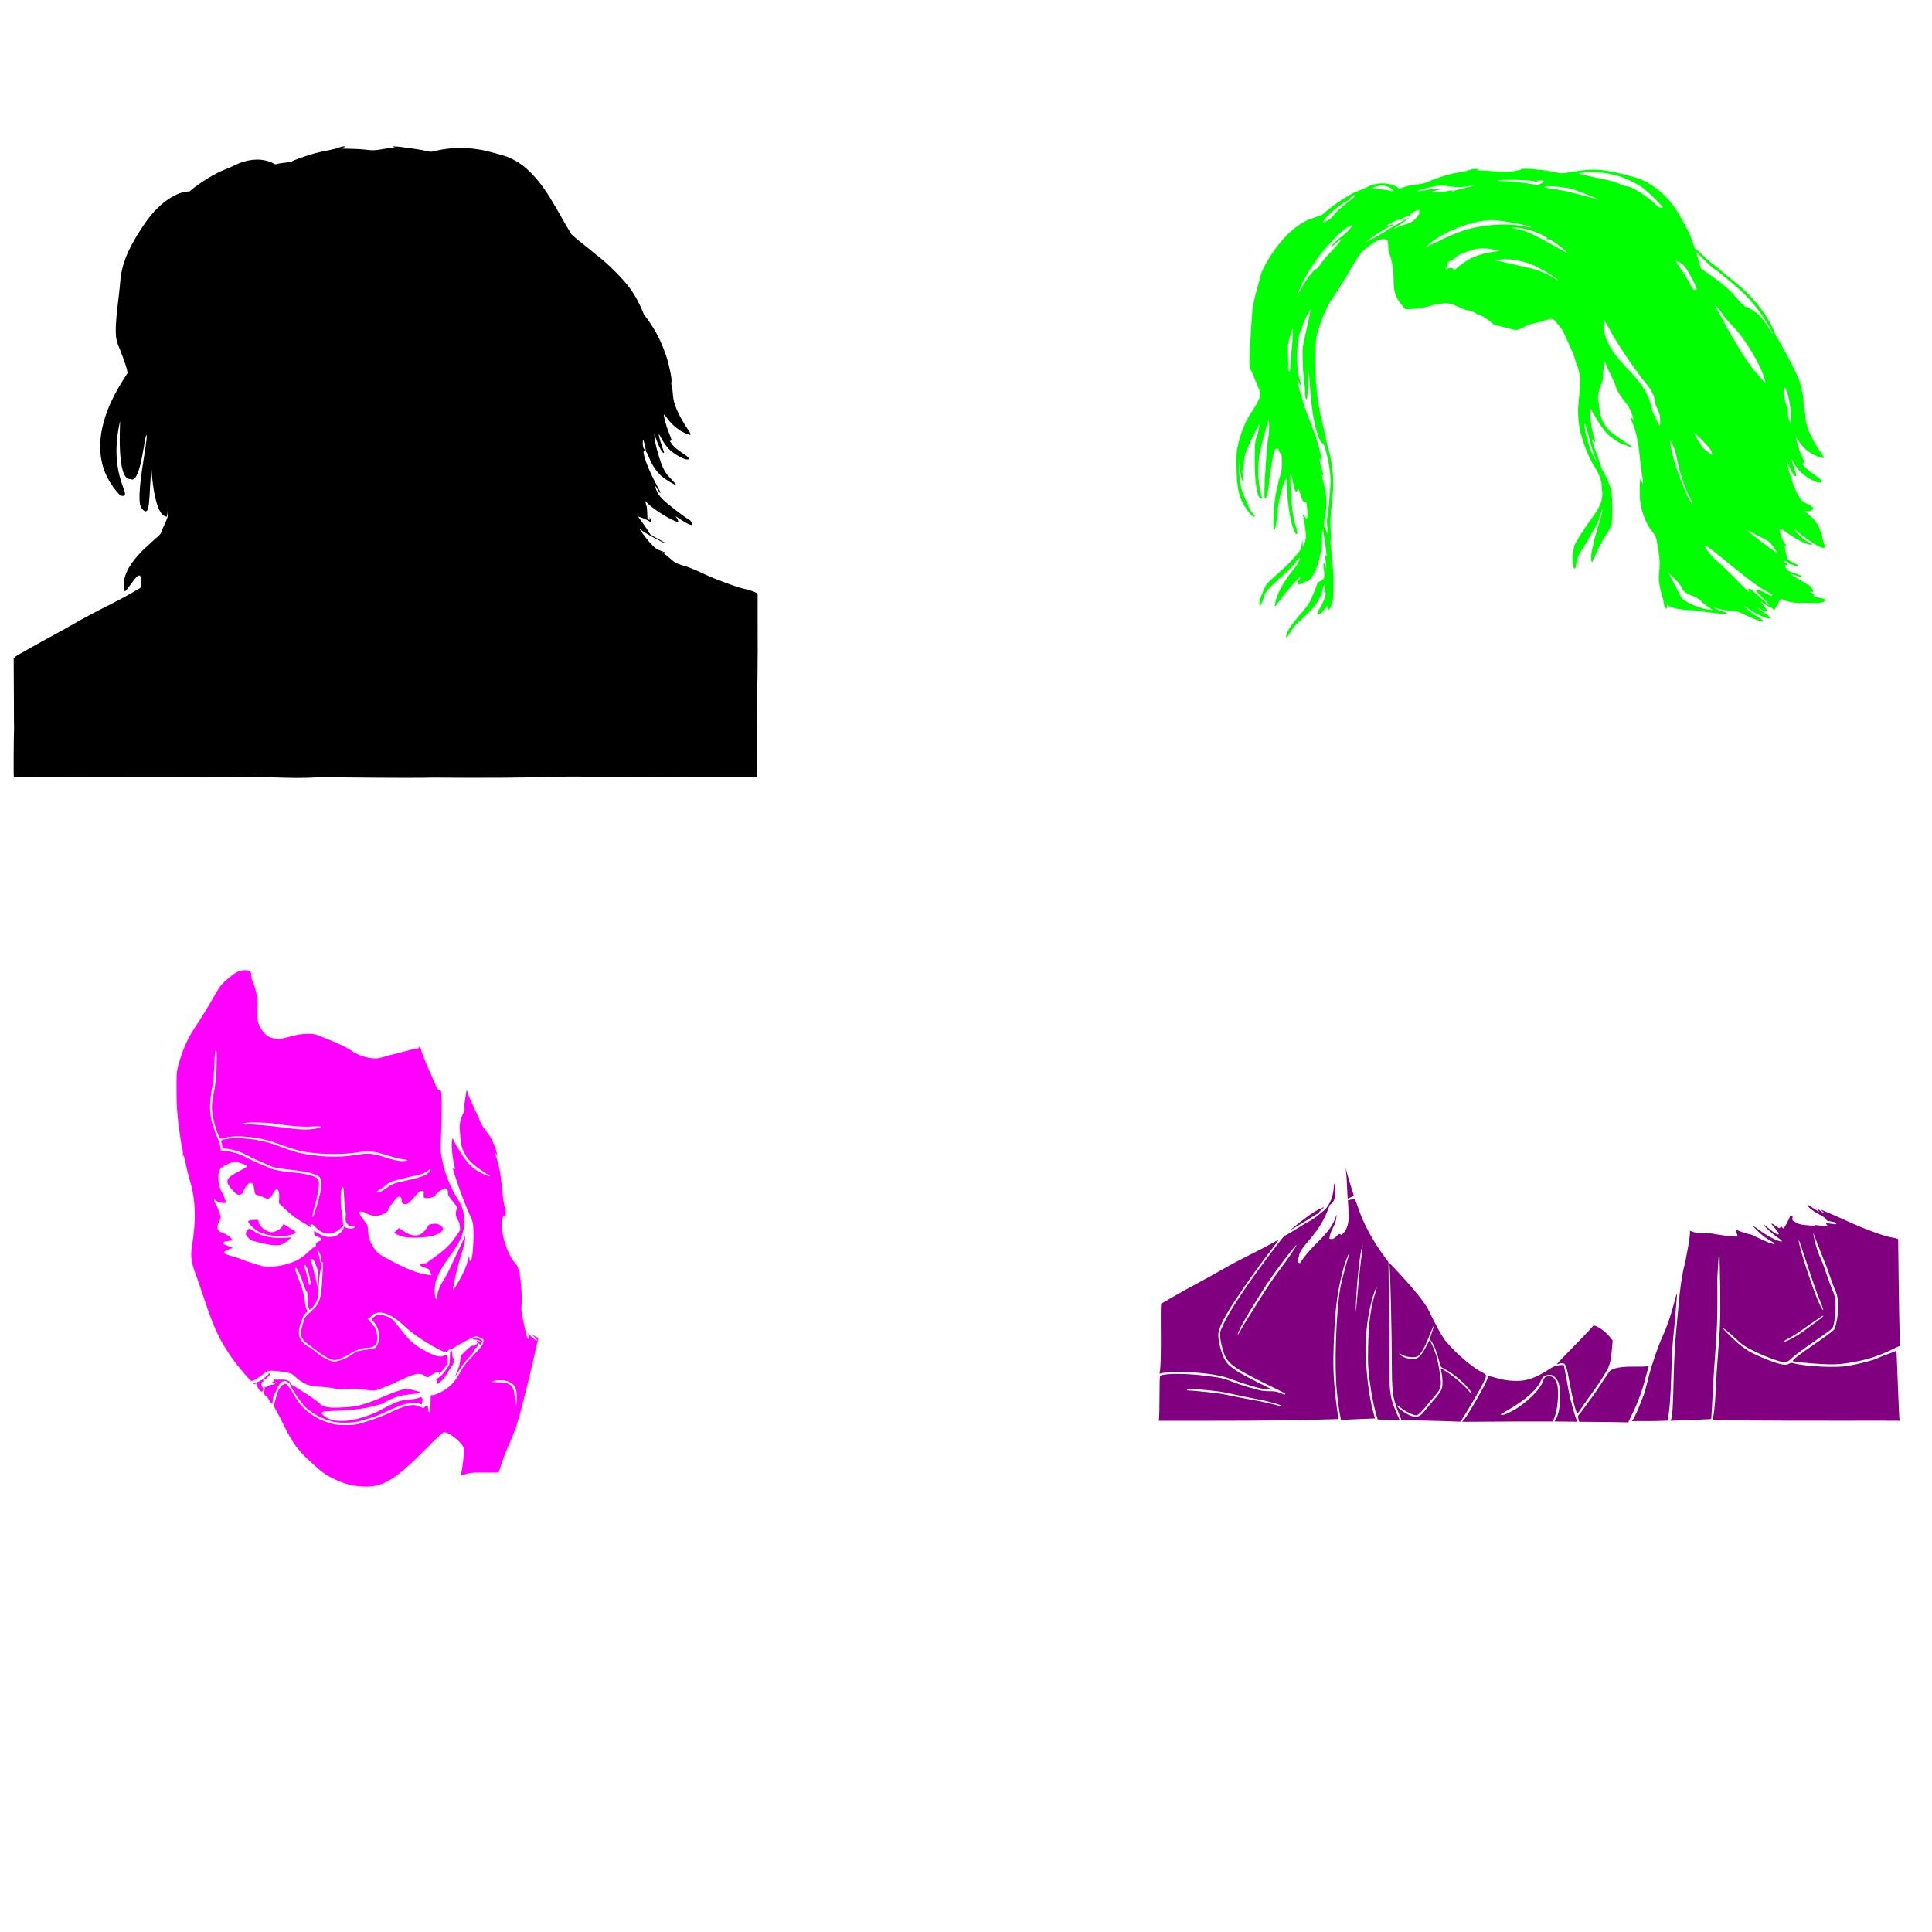 <?xml version="1.0" encoding="UTF-8" standalone="no"?>
<!-- Created with Inkscape (http://www.inkscape.org/) -->

<svg
   xmlns:dc="http://purl.org/dc/elements/1.1/"
   xmlns:cc="http://creativecommons.org/ns#"
   xmlns:rdf="http://www.w3.org/1999/02/22-rdf-syntax-ns#"
   xmlns:svg="http://www.w3.org/2000/svg"
   xmlns="http://www.w3.org/2000/svg"
   xmlns:sodipodi="http://sodipodi.sourceforge.net/DTD/sodipodi-0.dtd"
   xmlns:inkscape="http://www.inkscape.org/namespaces/inkscape"
   width="1080"
   height="1080"
   id="svg9662"
   sodipodi:version="0.32"
   inkscape:version="0.47 r22583"
   sodipodi:docname="JokerTshirt.svg"
   inkscape:output_extension="org.inkscape.output.svg.inkscape"
   version="1.1">
  <defs
     id="defs9664">
    <inkscape:perspective
       sodipodi:type="inkscape:persp3d"
       inkscape:vp_x="0 : 526.18109 : 1"
       inkscape:vp_y="0 : 1000 : 0"
       inkscape:vp_z="744.09448 : 526.18109 : 1"
       inkscape:persp3d-origin="372.04724 : 350.78739 : 1"
       id="perspective9670" />
    <inkscape:perspective
       id="perspective9679"
       inkscape:persp3d-origin="372.04724 : 350.78739 : 1"
       inkscape:vp_z="744.09448 : 526.18109 : 1"
       inkscape:vp_y="0 : 1000 : 0"
       inkscape:vp_x="0 : 526.18109 : 1"
       sodipodi:type="inkscape:persp3d" />
  </defs>
  <sodipodi:namedview
     id="base"
     pagecolor="#ffffff"
     bordercolor="#666666"
     borderopacity="1.0"
     gridtolerance="10000"
     guidetolerance="10"
     objecttolerance="10"
     inkscape:pageopacity="0.0"
     inkscape:pageshadow="2"
     inkscape:zoom="0.20691396"
     inkscape:cx="-966.73868"
     inkscape:cy="309.77392"
     inkscape:document-units="px"
     inkscape:current-layer="layer1"
     showgrid="false"
     inkscape:window-width="1280"
     inkscape:window-height="1002"
     inkscape:window-x="1372"
     inkscape:window-y="210"
     units="in"
     inkscape:window-maximized="0" />
  <g
     inkscape:label="Layer 1"
     inkscape:groupmode="layer"
     id="layer1"
     transform="translate(0,27.64)">
    <path
       style="fill:#000000"
       d="m 192.423,54.186 c -1.001,0.002 -1.974,0.315 -2.902,0.664 -0.929,0.388 -3.399,1.039 -5.487,1.43 -2.088,0.391 -5.461,1.118 -7.494,1.632 -4.031,1.018 -13.709,4.414 -13.372,4.751 0.016,0.016 0.136,-0.005 0.318,-0.043 -0.271,0.168 -2.471,0.514 -4.895,0.765 -1.666,0.173 -3.225,0.456 -4.794,0.852 -7.609,-4.71 -17.184,-2.179 -21.935,0.202 -1.861,0.933 -4.623,2.145 -6.137,2.7 -4.346,1.595 -13.476,6.733 -19.899,12.332 -3.107,-0.516 -14.936,2.575 -25.675,18.974 -5.174,7.902 -11.945,18.355 -12.91,31.032 -0.931,12.236 -4.155,28.181 -1.516,34.931 1.608,4.115 5.337,13.107 5.574,16.548 -2.822,4.753 -30.364,41.536 -3.899,68.519 8.424,1.224 -7.745,-9.418 -0.246,-41.79 0.181,0.496 -2.309,33.656 5.877,32.476 5.796,3.5 8.02,-27.326 8.91,-24.404 0.89,2.922 -6.866,35.779 -2.758,40.779 5.408,6.582 3.775,-7.527 5.502,-21.964 9e-5,0 1.271,26.193 8.476,26.628 0.529,-1.101 0.652,-3.35 0.563,-5.993 0.745,7.407 -0.242,5.958 -3.957,15.509 -3.475,4.208 -23.499,17.477 -20.26,31.826 0.705,3.123 11.262,-19.319 9.04,-1.617 -0.061,0.035 -0.142,0.081 -0.202,0.116 -0.635,0.364 -3.026,1.771 -5.314,3.119 -2.286,1.348 -7.796,4.277 -12.245,6.513 -8.775,4.412 -13.316,6.84 -19.422,10.368 -2.168,1.253 -7.017,3.945 -10.772,5.978 -3.756,2.033 -9.157,5.018 -12,6.642 -2.844,1.624 -6.47,3.664 -8.058,4.534 -1.588,0.871 -2.891,1.895 -2.888,2.282 0.2,25.094 0.114,36.648 0.217,39.248 -0.141,0.13 -0.4,26.73 -0.101,26.844 34.001,0.079 67.658,0.154 101.428,0.043 6.434,-0.046 14.041,0.084 20.924,0.116 15.541,-0.702 31.988,1.295 47.321,0.144 21.658,0.044 43.577,0.539 65.212,0.188 24.836,0.189 49.697,0.174 74.526,-0.563 0.097,-0.092 87.191,0.391 106.15,0.217 -0.456,-15.803 0.141,-30.458 -0.289,-42.295 0.812,-16.347 0.401,-40.532 0.491,-60.013 0,-0.698 -3.963,-2.17 -8.26,-3.076 -3.23,-0.681 -15.834,-5.354 -20.852,-7.726 -6.384,-3.017 -10.292,-4.603 -12.014,-4.881 l -0.173,-0.058 c -0.009,0.053 -2.317,-0.811 -4.837,-1.776 -1.781,-1.398 -5.087,-4.589 -7.509,-5.949 -0.037,-0.021 -0.066,-0.039 -0.101,-0.058 1.207,0.389 2.128,0.609 2.614,0.578 0.295,-0.019 -1.513,-0.742 -4.014,-1.603 -3.479,-1.196 -8.583,-8.43 -11.047,-11.971 0.553,0.389 1.098,0.782 1.661,1.17 3.558,2.461 12.257,7.107 12.621,6.744 0.102,-0.102 -1.535,-1.058 -3.639,-2.137 -1.83,-0.938 -3.691,-2.028 -4.491,-2.614 -0.005,-0.003 -0.01,-0.011 -0.015,-0.015 -0.554,-1.188 -4.603,-7.051 -5.776,-8.476 -0.314,-0.381 -0.7,-0.933 -0.866,-1.227 -0.379,-0.671 5.517,1.787 6.686,2.787 1.051,0.9 1.093,0.421 0.144,-1.632 -0.415,-0.897 -0.628,-1.107 -0.505,-0.505 0.117,0.572 0.118,1.04 0,1.04 -0.053,5e-5 -0.531,-0.208 -1.213,-0.52 0.003,-1.629 -0.21,-6.463 -0.534,-7.393 -0.964,-2.769 -0.898,-3.155 0.318,-1.733 2.679,3.132 12.975,9.638 17.068,10.787 0.841,0.236 0.122,-1.542 -1.112,-3.235 4.323,3.061 8.54,5.353 9.112,4.78 0.545,-0.545 -0.535,-2.355 -1.791,-3.004 -2.428,-1.255 -12.4,-8.978 -14.845,-11.494 -1.49,-1.533 -2.66,-3.312 -3.292,-4.996 -0.539,-1.436 -0.924,-2.599 -0.852,-2.599 0.072,4e-5 0.79,1.055 1.588,2.354 2.187,3.554 2.199,2.387 0.015,-1.502 -5.34,-9.507 -9.256,-20.26 -7.379,-20.26 0.42,4e-5 0.368,-0.254 -0.173,-0.852 -0.49,-0.541 -0.765,-1.644 -0.765,-3.076 0,-1.23 0.1,-2.138 0.231,-2.007 0.414,0.414 1.655,5.593 1.401,5.848 -0.134,0.134 0.042,0.566 0.404,0.968 0.362,0.402 1.096,1.901 1.632,3.336 1.334,3.572 4.065,7.664 6.585,9.877 2.389,2.098 7.746,5.373 8.26,5.054 0.188,-0.116 -1.048,-1.606 -2.744,-3.321 -2.504,-2.535 -3.418,-3.896 -4.837,-7.206 -1.849,-4.312 -3.927,-11.926 -4.303,-15.783 l -0.217,-2.31 1.199,3.408 c 1.339,3.799 3.311,7.451 4.029,7.451 0.258,5e-5 0.333,-0.364 0.159,-0.809 -0.874,-2.232 -2.509,-7.468 -2.773,-8.895 -0.241,-1.307 0.059,-0.97 1.56,1.805 1.021,1.889 2.754,4.356 3.841,5.473 2.424,2.491 7.518,5.597 9.776,5.964 2.784,0.452 2.055,-0.875 -1.935,-3.495 -3.814,-2.504 -5.107,-3.663 -7.177,-6.758 0.578,0.071 1.075,-0.307 0.924,-0.91 -0.127,-0.508 -0.776,-2.244 -1.444,-3.841 -1.376,-3.288 -3.035,-9.382 -2.7,-9.935 0.122,-0.2 0.82,0.544 1.56,1.661 2.071,3.126 6.107,6.671 9.314,8.188 4.433,2.096 4.87,1.903 2.729,-1.271 -5.521,-8.186 -8.341,-14.649 -8.606,-19.725 -0.094,-1.798 -0.376,-3.954 -0.635,-4.794 -0.259,-0.841 -0.354,-1.821 -0.217,-2.18 0.616,-1.606 -1.837,-12.573 -3.928,-17.559 -2.704,-7.583 -6.511,-14.139 -11.437,-20.361 -1.789,-4.857 -4.923,-10.814 -8.029,-14.974 -3.633,-4.867 -11.343,-12.659 -16.866,-17.039 -3.27,-2.514 -6.352,-5.255 -9.632,-7.754 -1.574,-1.187 -3.743,-2.999 -4.823,-4.029 -0.428,-0.408 -0.803,-0.731 -1.126,-0.982 -8.363,-13.437 -14.451,-28.189 -26.945,-38.266 -4.218,-3.165 -8.17,-5.099 -12.895,-6.325 -1.803,-0.468 -4.526,-1.203 -6.05,-1.617 -8.443,-2.294 -18.07,-2.732 -26.57,-1.213 -2.669,0.477 -5.176,1.005 -5.574,1.17 -0.398,0.165 -1.957,-0.032 -3.466,-0.433 -3.037,-0.809 -15.353,-2.552 -17.53,-2.484 -1.36,0.043 -1.364,0.056 -0.231,0.419 0.96,0.307 0.804,0.367 -0.924,0.404 -1.144,0.025 -3.907,0.385 -6.137,0.794 -3.375,0.619 -4.775,0.657 -8.39,0.231 -2.388,-0.282 -6.709,-0.537 -9.588,-0.563 -4.991,-0.046 -5.141,-0.069 -3.379,-0.65 1.56,-0.514 1.66,-0.62 0.635,-0.65 z"
       id="path32389" />
    <path
       id="path32392"
       style="fill:#800080"
       d="m 1010.59,645.995 c 0.194,-0.033 0.645,0.167 1.17,0.534 0.699,0.49 2.207,1.461 3.35,2.166 l 2.079,1.285 -1.155,-1.285 c -1.308,-1.463 -0.585,-1.159 1.964,0.823 0.953,0.741 1.733,1.135 1.733,0.881 l -2.007,-1.935 c 4.869,2.056 10.477,4.451 12.635,5.473 8.812,4.172 20.175,8.565 25.415,9.819 2.16,0.518 5.305,0.737 5.314,1.574 0.42,37.661 0.773,54.563 1.054,59.378 -0.62,0.208 -1.488,0.574 -2.585,1.126 -7.155,3.603 -13.561,5.922 -19.956,7.249 -9.199,1.908 -13.139,2.249 -21.256,1.805 -7.187,-0.394 -15.729,-1.276 -16.13,-1.661 -0.49,-0.47 3.805,-3.829 12.202,-9.545 6.237,-4.247 10.188,-7.216 10.917,-8.216 0.474,-0.651 1.167,-3.13 1.603,-5.733 1.009,-6.024 0.727,-12.096 -0.708,-15.292 -1.113,-2.479 -2.812,-7.082 -4.26,-11.538 -0.496,-1.525 -1.732,-4.66 -2.744,-6.96 l -5.66,-14.44 c 0.677,4.7 2.431,10.726 4.159,14.267 0.672,1.377 1.803,4.279 2.513,6.44 1.847,5.623 3.149,9.188 4.159,11.408 1.448,3.185 1.919,6.42 1.646,11.177 -0.334,5.83 -1.008,9.282 -2.022,10.296 -0.83,0.83 -3.884,3.02 -14.455,10.397 -3.177,2.217 -6.835,5.034 -8.13,6.253 -1.647,1.55 -2.742,2.224 -3.639,2.224 -2.208,0 -10.853,-3.153 -17.126,-6.238 -5.415,-2.663 -6.523,-3.421 -11.018,-7.61 -2.747,-2.561 -5.65,-5 -6.455,-5.415 -0.855,-0.441 1.015,1.634 4.491,4.982 6.383,6.149 9.391,8.164 17.083,11.451 8.953,3.825 13.341,4.856 15.263,3.596 0.873,-0.572 1.467,-0.638 2.671,-0.289 3.548,1.029 13.064,1.97 20.26,1.993 6.776,0.021 8.388,-0.144 14.556,-1.415 3.817,-0.786 9.016,-2.203 11.552,-3.148 2.143,-1.273 7.741,-2.89 11.076,-4.549 1.115,26.119 1.363,36.655 1.747,39.248 -10.155,-0.17 -40.188,0.177 -104.59,-0.245 0.7,-2.475 1.397,-8.389 1.646,-14.57 0.284,-7.028 1.02,-18.09 2.137,-32.346 0.672,-8.57 0.745,-21.469 0.231,-40.851 l -0.26,-9.545 -1.054,17.386 c 0.118,23.168 -0.026,27.722 -1.487,46.873 -0.388,5.083 -0.925,13.92 -1.199,19.639 -0.273,5.718 -0.617,11.437 -0.751,12.707 -12.714,0.8 -19.202,0.603 -22.772,0.982 1.294,-1.812 1.431,-10.103 1.834,-25.703 0.211,-8.179 0.779,-18.604 1.3,-23.797 0.51,-5.083 1.156,-12.154 1.444,-15.711 0.642,-7.928 1.964,-16.862 3.177,-21.487 0.5,-1.906 1.155,-5.13 1.458,-7.162 0.254,-1.068 1.959,-9.749 1.675,-12.39 1.071,0.458 2.19,0.807 3.437,1.112 1.353,0.29 3.551,0.411 4.881,0.274 1.33,-0.137 3.422,0.003 4.65,0.318 l 5.747,0.91 c 5.803,0.73 8.5,0.87 8.043,0.419 -0.478,-0.473 -0.636,-2.372 -1.199,-3.726 1.253,0.565 2.917,1.214 4.664,1.791 1.482,0.489 3.148,0.919 4.448,1.17 1.396,0.793 8.989,4.3 9.877,4.549 0.635,0.178 1.519,0.423 1.964,0.549 1.444,0.403 0.852,-0.566 -0.838,-1.372 -0.904,-0.431 -2.724,-1.584 -4.043,-2.57 -2.497,-1.867 -6.77,-6.05 -6.18,-6.05 0.186,4e-5 1.801,1.1 3.581,2.455 4.546,3.464 12.447,7.246 12.447,5.949 0,-0.216 -1.092,-1.1 -2.426,-1.964 -2.529,-1.637 -8.069,-6.735 -7.711,-7.09 0.113,-0.112 1.644,1.024 3.408,2.527 4.349,3.706 6.497,3.773 3.393,0.101 -0.813,-0.962 -1.767,-2.112 -2.137,-2.556 -1.064,-1.278 0.087,-0.95 2.007,0.578 0.964,0.766 1.877,1.27 2.022,1.126 0.106,-0.107 0.833,-0.554 1.097,-0.852 0.549,0.61 1.037,1.112 1.112,1.112 0.283,4e-5 3.154,-4.779 3.841,-7.379 1.012,0.508 1.401,0.798 1.401,0.982 -0.944,1.87 0.493,2.24 2.065,3.22 1.109,0.654 2.854,1.078 5.213,1.271 l 4.996,0.404 c -0.017,-0.17 -0.03,-0.345 -0.043,-0.491 1.452,0.21 3.546,0.433 4.866,0.433 2.414,4e-5 3.402,-0.078 2.195,-0.173 -0.215,-0.017 -0.494,-0.711 -0.78,-1.357 0.208,0.03 0.413,0.054 0.621,0.087 5.568,0.839 5.386,0.834 5.083,0.043 -0.147,-0.382 -1.294,-0.777 -2.816,-0.967 -2.008,-0.251 -2.615,-0.515 -2.801,-1.227 -0.146,-0.56 -1.585,-1.595 -3.754,-2.7 -3.422,-1.744 -6.527,-4.187 -6.527,-5.141 0,-0.065 0.036,-0.105 0.101,-0.116 z m -88.894,90.063 c -0.718,2.362 -1.37,4.624 -1.819,6.426 -1.708,6.847 -4.425,14.277 -7.408,20.245 -1.241,2.484 -2.253,4.615 -2.253,4.736 -3.398,-0.109 -11.566,-0.217 -27.48,-0.332 -0.031,-0.324 -0.147,-0.793 -0.347,-1.444 -0.482,-1.572 -0.42,-1.818 0.65,-2.975 0.643,-0.695 2.158,-2.712 3.379,-4.491 1.221,-1.779 2.897,-4.068 3.711,-5.083 0.814,-1.017 3.14,-4.448 5.184,-7.624 2.044,-3.177 4.127,-6.23 4.621,-6.772 1.478,-1.623 6.772,-2.557 13.617,-2.412 3.054,0.064 6.121,-0.039 8.144,-0.274 z m 83.811,-70.396 c 0,0.005 -0.012,0.016 -0.014,0.029 -0.394,2.048 7.917,27.736 11.393,35.205 2.427,5.214 3.174,5.032 0.953,-0.231 -2.022,-4.793 -5.464,-14.633 -9.112,-26.064 -1.646,-5.159 -3.059,-9.085 -3.22,-8.939 z m -68.172,29.963 c 0.124,0.012 0.116,1.098 -0.029,2.527 -0.155,1.525 -0.495,5.579 -0.751,9.011 -0.256,3.431 -0.78,9.044 -1.17,12.476 -0.389,3.431 -0.899,12.891 -1.126,21.025 -0.364,13.019 -1.081,21.641 -2.137,25.848 -10.523,0.491 -16.53,0.069 -19.942,0.303 2.162,-2.492 5.63,-12.047 6.975,-15.523 0.391,-1.271 1.437,-5.223 2.325,-8.78 1.766,-7.08 5.295,-17.44 7.798,-22.873 2.365,-5.135 4.763,-12.003 6.354,-18.224 0.776,-3.034 1.525,-5.633 1.675,-5.776 0.009,-0.01 0.021,-0.015 0.029,-0.014 z m 81.833,12.303 c -0.194,-0.025 -0.645,0.172 -1.17,0.534 -0.699,0.482 -2.622,1.77 -4.274,2.859 -1.652,1.09 -4.503,3.097 -6.325,4.462 -1.822,1.365 -5.253,3.524 -7.624,4.794 -2.372,1.27 -3.679,2.186 -2.917,2.022 2.457,-0.528 7.172,-3.067 11.263,-6.065 2.194,-1.607 5.597,-4.077 7.567,-5.487 1.97,-1.41 3.581,-2.775 3.581,-3.018 0,-0.061 -0.036,-0.092 -0.101,-0.101 z m -242.523,-29.646 2.671,2.816 c 10.226,10.813 17.403,19.63 19.35,23.754 3.37,7.137 6.512,13.014 8.404,15.711 4.102,5.844 14.963,15.578 20.563,18.44 2.132,1.09 3.105,1.857 3.105,2.44 3e-5,0.468 -0.756,2.35 -1.675,4.188 -2.004,4.006 -10.485,18.418 -12.13,20.606 -0.275,0.366 -0.481,0.641 -0.621,0.852 -4.297,-0.223 -14.661,-0.523 -32.895,-0.924 -0.47,-1.166 -1.209,-3.042 -2.036,-5.184 -2.959,-7.666 -3.309,-10.67 -3.35,-28.736 -0.032,-14.002 -0.758,-45.499 -1.17,-50.959 l -0.217,-3.004 z m -24.433,-53.125 c 2.015,8.067 4.592,15.056 4.592,15.653 l -3.437,1.632 c -0.53,-7.398 -0.278,-10.128 -1.155,-17.285 z m -6.368,8.78 c 0.179,0.916 0.875,2.426 0.693,3.798 0.128,5.873 -1.673,6.911 -3.206,8.231 -5.947,17.558 -16.465,22.228 -17.285,28.909 -0.492,2.177 -1.301,3.414 0.693,3.567 7.464,-11.691 16.953,-15.604 20.39,-27.046 -0.013,6.071 -3.504,7.949 -3.985,13.415 3.719,1.325 4.678,-4.43 6.671,-2.051 5.39,-4.445 4.038,-11.243 3.67,-19.42 1.251,-0.291 3.218,-0.868 3.492,-0.868 0.308,4e-5 1.154,1.82 1.877,4.043 3.194,9.813 8.749,20.056 16.245,29.92 l 1.054,1.386 0.318,23.797 c 0.171,13.089 0.268,28.163 0.217,33.501 -0.155,15.999 0.405,19.326 4.996,29.458 0.262,0.578 0.524,1.094 0.78,1.56 -3.893,-0.085 -7.63,-0.165 -12.289,-0.26 -1.936,-5.686 -3.574,-13.982 -4.606,-22.209 -0.884,-7.043 -0.984,-9.518 -0.765,-19.177 0.292,-12.895 1.405,-21.116 3.971,-29.328 0.513,-1.641 0.862,-3.051 0.78,-3.134 -0.01,-0.01 -0.016,-0.014 -0.029,-0.014 -0.398,-0.01 -2.072,4.612 -2.96,8.216 -2.65,10.751 -3.632,21.902 -2.931,33.501 0.776,12.849 2.194,21.873 4.967,31.537 -8.843,0.331 -14.948,0.617 -19.003,0.867 -0.77,-3.402 -1.675,-9.636 -2.31,-16 -1.442,-14.443 -0.479,-43.161 1.935,-57.761 0.425,-2.568 3.45,-14.266 4.404,-17.04 0.585,-1.701 0.782,-2.561 0.693,-2.643 -0.007,-0.01 -0.018,0 -0.029,0 -0.162,0.05 -0.726,1.208 -1.545,3.35 -2.287,5.984 -4.634,16.419 -5.646,25.111 -1.212,10.415 -2.014,28.747 -1.661,37.891 0.325,8.416 1.782,21.49 2.888,26.57 -33.516,1.104 -67.022,0.963 -100.547,0.953 0.674,-4.728 0.13,-24.87 0.765,-25.155 3.619,-1.622 15.736,-1.132 24.62,-0.072 9.108,1.086 11.036,1.51 16.173,3.581 2.16,0.871 5.8,2.11 8.087,2.744 2.287,0.634 5.198,1.44 6.469,1.805 1.272,0.364 3.87,0.629 5.776,0.592 2.589,-0.05 4.082,0.187 5.906,0.924 2.738,1.107 2.874,1.136 2.874,0.621 3e-5,-0.201 -0.676,-0.682 -1.502,-1.069 -0.826,-0.388 -4.725,-2.306 -8.664,-4.26 -20.014,-9.929 -22.401,-11.778 -24.635,-19.076 -0.691,-2.259 -1.38,-5.454 -1.531,-7.105 -0.258,-2.817 -0.17,-3.261 1.588,-7.061 3.735,-8.069 13.014,-22.075 26.166,-39.494 7.677,-10.169 7.566,-10.031 9.386,-10.946 0.824,-0.414 3.791,-2.198 6.599,-3.971 2.808,-1.773 5.22,-3.22 5.357,-3.22 0.137,4e-5 1.314,-0.7 2.628,-1.545 2.172,-1.398 4.769,-3.564 6.989,-5.487 5.725,-6.778 4.448,-13.93 5.011,-14.44 z m -6.079,12.967 c -0.018,0.319 -0.029,0.564 -0.029,0.78 -1.643,1.304 -3.017,3.105 -3.148,3.105 -0.155,4e-5 -1.339,0.691 -2.628,1.545 -2.501,1.657 -8.563,5.345 -13.444,8.202 19.825,-16.346 17.368,-10.983 19.249,-13.632 z m -25.285,18.671 c 0.368,5e-5 0.142,0.326 -5.502,7.624 -2.16,2.796 -6.293,8.409 -9.169,12.476 -13.953,19.725 -18.787,28.248 -18.787,33.126 5e-5,3.245 1.604,9.606 3.264,12.909 2.185,4.348 5.644,6.79 19.379,13.689 l 7.624,3.827 -3.004,-0.188 c -3.563,-0.216 -11.612,-2.551 -21.588,-6.253 -5.429,-2.014 -16.234,-3.39 -27.162,-3.466 -5.686,-0.039 -9.705,0.323 -11.379,0.996 1.552,-6.104 0.155,-38.773 1.054,-39.263 1.21,-0.659 3.182,-1.803 6.397,-3.668 5.262,-3.054 8.112,-4.642 13.632,-7.567 2.287,-1.212 5.512,-2.982 7.162,-3.928 1.652,-0.946 3.98,-2.254 5.184,-2.917 1.204,-0.663 3.907,-2.184 6.007,-3.379 2.1,-1.195 7.362,-3.932 11.682,-6.079 4.321,-2.147 9.433,-4.807 11.364,-5.92 1.931,-1.113 3.658,-2.022 3.841,-2.022 z m 10.166,2.801 c -0.035,-0.002 -0.094,0.031 -0.173,0.087 -0.559,0.391 -4.185,4.935 -8.058,10.108 -6.219,8.305 -9.127,12.675 -17.4,26.166 -3.212,5.237 -5.993,10.348 -6.686,12.245 -0.348,0.953 -0.556,1.733 -0.462,1.733 0.094,0 0.939,-1.405 1.892,-3.119 1.473,-2.652 3.533,-5.982 10.614,-17.213 4.587,-7.275 6.925,-10.733 10.816,-15.942 5.725,-7.664 9.991,-14.031 9.458,-14.065 z m 37.054,0 c -0.048,-0.014 -0.14,0.258 -0.274,0.664 -1.188,3.59 -3.043,20.884 -3.422,31.884 -0.197,5.718 -0.173,5.987 0.188,2.311 0.224,-2.287 0.639,-6.966 0.924,-10.397 0.285,-3.431 0.916,-9.462 1.401,-13.4 1.044,-8.496 1.328,-11.021 1.184,-11.061 z m 39.768,44.967 c -0.2,0.206 -1.214,2.572 -2.354,5.487 -2.526,6.461 -4.797,10.506 -6.57,11.668 -1.576,1.032 -5.988,0.651 -8.693,-0.751 l -1.863,-0.968 1.097,1.184 c 1.131,1.214 4.274,2.152 7.22,2.152 2.298,0 4.382,-2.07 6.729,-6.7 1.097,-2.163 2.061,-3.928 2.152,-3.928 0.265,0 2.678,5.563 3.509,8.086 0.853,2.592 2.036,8.63 2.57,13.155 0.529,4.477 -0.066,6.435 -2.931,9.646 -1.35,1.513 -3.608,4.202 -5.025,5.978 -2.725,3.416 -4.648,5.184 -5.661,5.184 -1.431,10e-5 -5.685,-1.981 -7.942,-3.697 -2.765,-2.103 -3.118,-2.251 -2.296,-0.91 0.73,1.192 4.868,3.981 7.162,4.823 3.56,1.307 5.223,0.668 8.202,-3.134 1.017,-1.297 3.215,-3.937 4.895,-5.863 4.202,-4.82 4.758,-5.987 4.693,-10.007 -0.029,-1.815 -0.29,-4.172 -0.578,-5.242 -0.288,-1.07 -0.434,-2.049 -0.318,-2.166 0.116,-0.116 2.052,1.061 4.303,2.599 4.186,2.86 8.974,7.128 11.697,10.426 0.839,1.017 1.386,1.425 1.213,0.924 -0.983,-2.842 -7.974,-9.469 -13.285,-12.592 -1.829,-1.075 -3.497,-2.011 -3.697,-2.079 -0.2,-0.068 -0.766,-1.675 -1.256,-3.581 -1.203,-4.679 -2.617,-8.36 -4.029,-10.44 l -1.17,-1.733 1.213,-3.668 c 0.668,-2.022 1.133,-3.763 1.04,-3.856 -0.006,-0.01 -0.016,-0.013 -0.029,0 z m 89.5,0.014 c 0.053,0 0.115,-0.01 0.173,0 1.747,0.178 6.142,3.191 8.577,6.137 l 1.747,2.123 -0.274,3.509 c -0.515,6.633 -1.148,9.801 -2.498,12.476 -1.536,3.043 -5.943,9.773 -9.718,14.845 -1.419,1.906 -3.577,4.972 -4.794,6.816 -1.217,1.843 -2.309,3.35 -2.426,3.35 -0.652,10e-5 -2.66,-8.012 -4.346,-17.328 -1.736,-9.59 -2.23,-10.859 -4.188,-10.859 -0.783,0 -1.871,0.233 -2.426,0.52 -1.422,0.735 -0.038,-0.788 10.585,-11.61 4.864,-4.956 8.935,-9.303 9.04,-9.646 0.056,-0.182 0.195,-0.285 0.404,-0.318 0.046,-0.01 0.091,-0.011 0.144,-0.014 z m -17.574,22.05 c 0.482,-0.01 0.78,0.018 0.78,0.087 1e-5,0.14 0.327,1.765 0.722,3.624 0.395,1.859 1.222,6.35 1.848,9.964 1.031,5.949 3.863,15.941 5.04,18.021 -2.723,-0.059 -6.962,-0.105 -12.895,-0.13 0.361,-0.478 0.79,-1.166 1.184,-1.935 2.149,-4.201 2.799,-13.786 1.3,-19.191 -0.718,-2.588 -2.973,-4.953 -4.722,-4.953 -0.172,0 -0.342,-0.01 -0.505,0 -2.454,0.111 -3.91,1.066 -4.65,3.004 -1.812,4.744 -8.506,10.849 -17.805,16.274 -5.068,2.956 -4.864,2.818 -4.563,3.119 0.598,0.598 5.344,-1.434 9.097,-3.899 7.207,-4.732 13.19,-11.081 14.469,-15.35 0.553,-1.846 1.45,-2.392 3.812,-2.325 1.672,0.047 3.254,1.882 3.942,4.577 1.186,4.641 0.216,14.98 -1.791,19.133 -0.29,0.601 -0.547,1.145 -0.722,1.545 -11.371,-0.04 -28.248,0.01 -50.598,0.188 0.64,-0.593 1.527,-1.691 2.354,-2.946 3.35,-5.084 10.441,-17.606 11.321,-20 0.439,-1.194 0.93,-2.316 1.083,-2.498 0.153,-0.182 1.889,0.169 3.856,0.794 4.943,1.57 10.578,2.158 15.234,1.574 4.295,-0.539 8.77,-2.411 14.209,-5.949 2.719,-1.769 4.038,-2.334 6.123,-2.585 0.731,-0.088 1.396,-0.134 1.877,-0.144 z m -208.401,13.473 c -0.956,0.029 -1.531,0.132 -1.531,0.303 4e-5,0.266 0.468,0.488 1.04,0.491 2.997,0.01 16.724,1.48 19.523,2.094 3.975,0.872 12.762,2.569 18.946,3.668 2.542,0.452 6.388,1.294 8.549,1.877 2.162,0.584 4.218,1.079 4.578,1.097 2.796,0.144 -6.049,-2.527 -12.188,-3.682 -5.194,-0.978 -10.751,-2.132 -17.805,-3.682 -4.991,-1.097 -15.235,-2.114 -20.043,-2.166 -0.401,0 -0.75,-0.01 -1.069,0 z" />
    <path
       id="path32394"
       style="fill:#ff00ff"
       d="m 120.738,559.219 c -0.058,0.014 -0.128,0.07 -0.202,0.144 -0.279,0.279 -0.592,3.715 -0.736,8.058 -0.148,4.47 -0.624,9.665 -1.17,12.664 -1.484,8.149 -1.599,13.291 -0.39,18.599 0.563,2.471 1.851,6.346 2.859,8.606 1.008,2.26 1.954,5.072 2.094,6.253 l 0.245,2.152 2.152,0.087 c 3.696,0.147 8.467,1.571 12.216,3.639 1.987,1.096 5.418,2.703 7.624,3.581 2.206,0.878 4.683,1.939 5.502,2.354 1.95,0.988 6.893,1.883 13.805,2.498 6.274,0.557 11.569,1.951 12.78,3.365 1.318,1.539 1.009,5.368 -1.04,13.097 -1.011,3.812 -1.843,7.325 -1.848,7.812 -0.005,0.487 0.103,0.777 0.231,0.65 0.502,-0.502 2.515,-6.87 3.711,-11.74 1.512,-6.155 1.368,-9.886 -0.448,-11.076 -2.141,-1.402 -6.515,-2.577 -11.985,-3.22 -11.382,-1.339 -12.789,-1.591 -15.177,-2.7 -1.341,-0.623 -4.077,-1.806 -6.079,-2.628 -2.002,-0.823 -5.121,-2.32 -6.931,-3.321 -3.502,-1.937 -8.987,-3.581 -11.913,-3.581 -1.572,5e-5 -1.776,-0.13 -1.776,-1.126 5e-5,-0.619 -0.203,-1.653 -0.448,-2.296 -0.411,-1.081 -0.315,-1.214 1.271,-1.704 5.853,-1.809 19.91,-0.43 28.519,2.801 12.405,4.656 13.791,5.026 24.028,6.253 7.112,0.853 14.479,0.686 21.487,-0.491 6.707,-1.127 9.142,-0.917 16.375,1.415 4.842,1.562 7.171,2.079 9.357,2.079 3.718,5e-5 3.786,-0.712 0.101,-1.097 -1.55,-0.162 -5.449,-1.138 -8.664,-2.18 -7.2,-2.335 -10.399,-2.642 -16.736,-1.574 -6.848,1.154 -18.758,1.173 -26.541,0.043 -5.862,-0.851 -9.006,-1.757 -19.927,-5.733 -8.056,-2.933 -20.726,-4.176 -26.671,-2.628 -1.464,0.381 -2.825,0.693 -3.032,0.693 -0.668,4e-5 -2.771,-5.281 -3.697,-9.285 -1.632,-7.063 -1.649,-8.785 -0.116,-16.866 1.092,-5.753 1.417,-8.807 1.487,-14.05 0.107,-7.941 0.088,-9.642 -0.318,-9.545 z m 21.27,40.606 c -4.094,0.019 -7.069,0.323 -6.022,0.91 0.451,0.252 1.498,0.328 2.325,0.173 1.66,-0.311 12.899,0.715 22.223,2.022 8.424,1.18 13.954,1.092 18.483,-0.289 1.95,-0.595 -0.7,-0.872 -4.996,-0.52 -4.059,0.333 -12.193,-0.289 -19.263,-1.473 -3.435,-0.575 -8.656,-0.842 -12.751,-0.823 z m -10.585,22.093 c -1.183,-0.01 -2.93,0.529 -4.852,1.487 -3.994,1.993 -4.744,3.386 -4.491,8.332 0.159,3.108 0.448,4.118 2.108,7.393 1.058,2.087 1.921,4.279 1.921,4.866 5e-5,1.009 -0.119,1.049 -2.195,0.751 -1.207,-0.173 -2.663,-0.748 -3.235,-1.271 -0.976,-0.891 -1.04,-0.901 -1.04,-0.101 4e-5,0.469 0.315,1.212 0.708,1.646 0.79,0.874 2.989,6.618 2.989,7.812 4e-5,0.417 -0.416,1.572 -0.924,2.57 -1.775,3.481 -1.046,5.163 2.83,6.484 1.137,0.387 2.741,1.407 3.552,2.267 l 1.473,1.56 -2.888,0.39 c -3.879,0.52 -3.842,1.411 0.116,2.744 2.333,0.786 2.797,1.082 2.079,1.328 -5.563,1.907 -5.67,2.845 -0.462,4.217 2.03,0.535 4.632,1.386 5.776,1.892 1.933,0.855 7.799,2.776 11.552,3.783 4.526,1.214 13.139,-0.141 19.177,-3.003 2.16,-1.024 4.365,-2.608 6.642,-4.78 1.876,-1.789 3.71,-3.249 4.072,-3.249 0.362,5e-5 0.547,-0.202 0.404,-0.433 -0.467,-0.756 0.238,-1.782 1.617,-2.354 1.92,-0.795 1.679,-1.634 -0.736,-2.556 -1.957,-0.747 -2.078,-0.904 -1.978,-2.383 0.024,-0.356 5e-5,-0.692 -0.043,-0.996 1.42,1.237 3.082,1.909 4.809,2.758 2.519,1.239 6.292,1.007 8.65,-0.534 1.072,-0.843 2.314,-1.92 2.83,-3.22 0.245,-1.225 1.227,-2.012 1.227,-0.982 4e-5,0.691 3.642,1.048 4.736,0.462 1.991,-1.067 -1.569,-1.095 -2.31,-1.011 -0.491,0.153 -2.107,-2.268 -2.137,-2.412 -0.637,-1.835 0.245,-2.86 -0.231,-5.964 -0.405,-0.781 -0.6,-2.683 -0.823,-8.216 -0.146,-3.612 -0.375,-5.347 -0.751,-5.415 -0.025,-0.005 -0.046,0.004 -0.072,0.014 -0.141,0.055 -0.308,0.321 -0.491,0.78 -0.665,1.671 -0.795,8.007 -0.245,11.538 0.313,2.015 0.607,4.479 0.664,5.473 0.057,0.995 0.249,2.339 0.419,2.975 0.265,0.994 -0.015,1.398 -1.978,2.902 -4.718,3.844 -9.857,3.075 -13.704,-1.328 -1.964,-2.397 -3.658,-1.803 -2.051,0.563 -1.893,-1.204 -4.842,-3.02 -7.133,-4.375 -1.779,-1.053 -4.994,-3.593 -7.148,-5.646 l -3.928,-3.726 0.144,-2.96 c 0.135,-3.01 -0.431,-4.837 -1.473,-4.837 -0.319,4e-5 -1.183,1.06 -1.935,2.354 -1.861,3.2 -2.541,3.489 -5.155,2.224 -1.164,-0.563 -2.76,-1.167 -3.552,-1.329 -1.329,-0.27 -1.467,-0.469 -1.718,-2.585 -0.424,-3.575 -1.257,-4.72 -2.946,-4.072 -0.814,0.311 -3.48,4.228 -3.48,5.112 5e-5,0.343 -0.518,0.864 -1.155,1.155 -1.547,0.705 -2.632,0.056 -5.43,-3.22 -3.635,-4.256 -2.885,-5.877 4.505,-9.762 2.287,-1.202 4.263,-2.345 4.39,-2.541 0.384,-0.595 -4.721,-2.554 -6.7,-2.57 z m 109.168,3.841 c -0.028,-0.01 -0.061,0.005 -0.101,0.015 -0.159,0.038 -0.418,0.236 -0.823,0.606 -1.534,1.404 -3.696,2.381 -6.455,2.931 -5.012,1.001 -14.031,3.336 -15.148,3.913 -0.635,0.327 -1.883,1.237 -2.773,2.022 -0.889,0.783 -2.293,1.755 -3.119,2.152 -0.826,0.397 -1.502,0.913 -1.502,1.155 1e-5,0.242 0.364,0.438 0.809,0.433 0.758,-0.008 2.031,-0.759 6.397,-3.769 0.989,-0.681 3.261,-1.557 5.04,-1.949 12.321,-2.717 14.497,-3.441 16.751,-5.502 0.572,-0.522 1.04,-1.265 1.04,-1.646 1e-5,-0.204 -0.032,-0.332 -0.116,-0.361 z m 8.216,10.931 c -1.109,5e-5 -5.328,2.962 -5.328,3.74 1e-5,0.768 -3.205,1.855 -5.011,1.704 -1.671,-0.139 -1.69,-0.149 -1.603,-2.094 0.082,-1.846 0.013,-1.966 -1.155,-1.964 -0.984,9.2e-4 -1.901,0.769 -4.375,3.697 -2.308,2.73 -3.409,3.697 -4.231,3.697 -1.992,5e-5 -2.57,-0.481 -2.57,-2.108 1e-5,-2.949 -2.344,-2.693 -4.332,0.477 -0.726,1.157 -1.713,2.313 -2.195,2.57 -0.482,0.258 -0.866,0.957 -0.866,1.545 1e-5,1.417 -1.212,2.445 -4.159,3.523 -2.072,0.757 -2.777,0.805 -4.794,0.375 -1.301,-0.276 -2.921,-0.881 -3.596,-1.357 -1.31,-0.925 -3.389,-1.166 -3.841,-0.433 -0.151,0.244 0.888,2.019 2.31,3.942 2.511,3.395 2.591,3.605 2.729,6.845 0.149,3.494 1.106,6.068 3.639,9.747 1.733,2.517 3.637,3.777 12.101,8.043 8.036,4.05 13.236,5.849 18.859,6.513 0.327,0.039 0.631,0.089 0.939,0.13 -0.68,-1.346 -1.345,-3.012 -1.545,-3.307 -0.127,-0.187 -1.063,-0.601 -2.079,-0.924 -3.932,-1.254 -3.778,-2.071 0.477,-2.527 11.022,-7.754 13.563,-9.845 19.018,-18.498 -0.072,-3.079 -0.301,-4.077 -1.357,-5.949 -1.043,-1.849 -1.213,-2.588 -0.967,-4.159 0.164,-1.051 0.5,-2.046 0.751,-2.209 0.251,-0.164 -0.823,-1.782 -2.383,-3.596 -2.06,-2.394 -2.83,-3.664 -2.83,-4.635 1e-5,-2.012 -0.452,-2.787 -1.603,-2.787 z m -105.457,17.588 c 1.19,0.005 1.242,0.239 1.242,1.069 5e-5,2.359 4.348,5.792 7.364,5.819 1.82,0.017 5.078,-1.816 5.834,-3.278 l 0.693,-1.343 2.874,1.863 c 1.581,1.024 3.185,2.048 3.567,2.282 1.05,0.644 -0.592,1.681 -3.653,2.296 -4.995,1.003 -11.218,0.293 -16.159,-1.834 -2.45,-1.054 -6.725,-5.171 -6.397,-6.166 0.092,-0.28 1.45,-0.574 3.018,-0.65 0.69,-0.033 1.221,-0.059 1.617,-0.058 z m 99.724,2.137 c 0.53,-4.6e-4 1.027,0.048 1.415,0.159 1.752,0.502 3.148,1.719 3.148,2.744 1e-5,1.347 -2.151,2.858 -5.401,3.798 -2.078,0.601 -5.032,0.979 -8.693,1.097 -5.778,0.189 -8.745,-0.285 -11.725,-1.848 l -1.574,-0.823 1.372,-1.357 1.357,-1.372 2.426,1.632 c 4.104,2.762 7.64,3.291 10.253,1.531 1.393,-0.939 3.337,-3.297 3.754,-4.549 0.187,-0.56 2.077,-1.008 3.668,-1.011 z m -103.666,2.83 c 0.453,-0.017 0.991,0.253 1.718,0.794 4.288,3.188 9.721,4.566 16.794,4.274 l 5.04,-0.202 -1.906,1.603 c -1.049,0.881 -2.576,1.88 -3.393,2.224 -2.013,0.848 -5.094,0.74 -10.065,-0.375 -6.84,-1.534 -7.675,-1.878 -9.126,-3.682 -1.304,-1.622 -1.318,-1.728 -0.621,-3.076 0.538,-1.04 0.977,-1.537 1.56,-1.56 z m 30.844,20.187 c -0.281,0.105 -0.209,1.044 0.347,2.44 0.376,0.944 0.926,2.965 1.227,4.491 0.301,1.525 0.653,3.137 0.78,3.581 0.127,0.445 0.441,0.809 0.693,0.809 0.945,0 -0.798,-8.417 -2.18,-10.527 -0.169,-0.441 -0.547,-0.609 -0.866,-0.794 z m 96.099,40.967 c 0.951,0.033 1.874,0.363 2.7,0.968 0.749,0.548 0.782,0.719 0.202,1.3 -0.366,0.366 -0.572,0.969 -0.448,1.343 0.165,0.494 0.004,0.452 -0.592,-0.144 -0.961,-0.961 -1.066,-0.907 -1.271,0.621 -0.085,0.631 -0.272,1.155 -0.419,1.155 -0.677,0 -1.801,1.314 -1.357,1.588 0.271,0.168 -0.945,1.794 -2.801,3.74 -1.805,1.893 -4.336,5.166 -5.617,7.263 -1.282,2.097 -2.392,3.812 -2.469,3.812 -0.077,1e-4 0.461,-1.285 1.199,-2.845 0.738,-1.56 1.485,-4.003 1.661,-5.429 0.176,-1.426 0.359,-2.864 0.404,-3.191 0.045,-0.327 1.419,-1.845 3.047,-3.379 2.224,-2.097 3.219,-2.734 4,-2.585 0.572,0.109 0.929,0.015 0.794,-0.202 -0.134,-0.217 0.064,-0.39 0.433,-0.39 0.369,0 0.784,-0.335 0.939,-0.737 0.406,-1.057 0.36,-1.217 -0.289,-0.852 -0.453,0.256 -0.452,0.198 -0.014,-0.274 0.454,-0.49 0.691,-0.495 1.271,-0.014 0.47,0.39 0.708,0.422 0.708,0.087 10e-6,-0.522 -1.016,-0.843 -3.466,-1.112 l -1.386,-0.159 1.271,-0.376 c 0.36,-0.105 0.719,-0.155 1.083,-0.173 0.136,-0.01 0.283,-0.019 0.419,-0.014 z m -14.094,7.09 c 0.514,1e-4 0.66,0.432 0.563,1.69 -0.072,0.933 0.084,1.831 0.347,1.993 0.755,0.467 0.574,3.753 -0.245,4.433 -0.4,0.332 -1.165,1.442 -1.69,2.469 -0.524,1.028 -1.756,2.952 -2.744,4.289 -1.843,2.494 -5.01,4.765 -4.39,3.148 1.323,-1.752 -1.994,-2.472 0.13,-2.542 0.843,10e-5 3.333,-2.248 4.592,-4.13 0.609,-0.911 1.452,-2.12 1.863,-2.686 0.528,-0.727 0.761,-2.148 0.809,-4.852 0.054,-3.061 0.21,-3.812 0.765,-3.812 z m -98.886,16.043 c 2.65,0.329 7.842,-0.855 9.054,2.007 0.188,0.749 0.915,1.319 2.339,1.863 4.819,3.152 10.033,6.086 14.411,9.964 2.637,2.604 10.013,1.837 12.938,1.718 14.168,-0.365 21.724,-7.099 35.003,-10.556 2.316,0.662 11.638,2.386 6.267,2.758 -9.649,1.241 -11.571,1.181 -19.899,5.819 -18.068,5.872 -33.871,2.653 -33.819,5.271 7.702,9.518 28.677,0.682 32.404,-1.43 1.832,-1.038 5.472,-2.91 8.101,-4.159 6.24,-2.884 10.678,-1.421 14.946,-3.408 1.917,0.285 0.803,2.863 0.65,4.115 -0.958,-0.508 -2.487,-0.999 -3.884,-1.054 -3.323,-0.131 -8.428,1.466 -15.668,4.895 -5.662,2.682 -5.125,2.48 -12.245,4.621 -4.951,1.488 -6.114,1.676 -10.859,1.69 -4.283,0.012 -5.986,-0.205 -8.78,-1.069 -6.988,-2.16 -12.623,-5.817 -16.029,-10.411 -3.633,-4.9 -6.394,-9.475 -6.224,-10.325 0.064,-0.764 -0.537,-0.363 -1.17,-0.823 -0.369,-0.369 -1.163,-0.664 -1.762,-0.664 -0.599,0 -1.393,0.295 -1.762,0.664 -0.369,0.369 -0.744,0.63 -0.838,0.578 -0.094,-0.052 -0.128,-0.012 -0.072,0.087 0.056,0.098 -0.281,0.722 -0.751,1.386 -0.47,0.664 -1.239,2.279 -1.704,3.596 -1.72,2.202 -1.328,4.208 -1.848,6.744 0,0.266 -0.119,-0.33 -1.155,-1.43 -2.236,-3.393 -0.708,-2.087 -3.004,-3.812 -0.919,-0.864 -0.95,-1.085 -0.404,-2.137 0.336,-0.647 0.482,-1.5 0.332,-1.892 -0.18,-0.469 -0.085,-0.598 0.274,-0.375 1.412,-0.01 2.322,-1.252 3.769,-1.329 0.433,0.137 1.051,-0.076 1.372,-0.462 0.321,-0.387 0.929,-0.716 1.343,-0.737 0.993,-0.425 -0.692,-0.191 -1.097,0.029 -0.361,0.3 -0.901,0.401 -1.199,0.217 -0.381,-0.236 -0.294,-0.476 0.274,-0.794 0.664,-0.371 0.694,-0.529 0.173,-0.895 -0.207,-0.145 -0.035,-0.234 0.52,-0.26 z m 126.121,0.39 c -0.258,0 -0.513,0 -0.765,0.014 -1.213,0.053 -2.337,0.25 -3.105,0.578 -1.221,0.521 -0.944,0.57 2.773,0.563 6.513,-0.012 8.698,1.662 9.198,7.032 0.159,1.706 0.43,3.937 0.606,4.953 0.297,1.712 0.346,1.611 0.563,-1.386 0.476,-6.577 -0.558,-9.149 -4.39,-10.917 -1.18,-0.544 -3.073,-0.833 -4.881,-0.838 z m -128.922,-3.725 c 0.841,0 0.757,0.219 -0.736,1.805 -0.935,0.993 -1.983,1.691 -2.325,1.56 -0.421,-0.161 -0.525,0 -0.332,0.505 0.178,0.465 0.04,0.751 -0.361,0.751 -0.844,0 -0.833,2.667 0.014,3.191 0.394,0.244 0.514,0.754 0.318,1.372 -1.345,3.076 -3.623,-2.632 -3.61,-3.033 0.211,-0.549 0.043,-0.652 -0.693,-0.419 -0.525,0.167 -1.078,0.091 -1.242,-0.173 -0.18,-0.291 0.219,-0.476 1.025,-0.476 1.398,1e-4 5.567,-2.467 5.978,-3.538 0.131,-0.342 0.541,-0.621 0.91,-0.621 0.369,0 0.547,-0.208 0.39,-0.462 -0.157,-0.254 0.138,-0.462 0.664,-0.462 z M 137.084,514.699 c 2.718,1e-5 3.351,0.546 3.365,2.975 0.005,1.029 0.434,2.813 0.953,3.957 1.925,4.24 2.717,9.158 2.411,14.859 -0.254,4.738 -0.179,5.529 0.78,8.159 1.442,3.955 4.266,7.067 7.105,7.827 3.015,0.806 5.721,0.707 9.126,-0.318 6.637,-1.997 13.327,-2.484 16.577,-1.213 10.683,4.178 16.376,6.796 19.133,8.78 4.863,3.499 12.442,5.202 16.779,3.769 1.211,-0.4 5.572,-1.568 9.675,-2.585 4.103,-1.017 7.761,-1.967 8.13,-2.108 2.141,-0.802 3.562,0.639 2.715,-1.805 0.306,0.578 0.76,0.934 1.271,1.112 0.401,2.049 2.3,7.221 6.195,15.74 1.648,3.685 3.097,7.013 3.235,7.393 0.14,0.389 1.238,0.669 1.921,0.606 0.444,2.429 0.481,4.524 0.477,9.79 -0.004,4.575 -0.187,11.853 -0.404,16.173 -0.361,7.199 -0.31,8.261 0.621,12.823 1.615,7.918 4.275,14.752 8.289,21.285 2.965,4.826 3.807,7.36 4.087,12.332 0.818,13.806 -11.72,21.261 -15.769,34.021 -1.096,3.218 -0.923,10.339 0.245,10.339 0.225,10e-5 0.404,-0.598 0.404,-1.314 1e-5,-2.128 1.256,-5.678 2.975,-8.39 0.885,-1.398 2.249,-3.733 3.018,-5.184 l 9.66,-20.462 c 0.059,4.115 -1.507,8.136 -2.715,12.014 -0.739,2.287 -1.864,6.55 -2.498,9.473 -1.724,7.946 -1.882,8.956 -1.271,8.577 3.667,-5.713 7.388,-12.192 8.65,-19.018 0.107,1.033 0.228,1.996 0.39,2.816 1.569,2.668 2.117,-12.436 2.123,-12.78 -0.008,-5.938 -0.171,-7.78 -0.939,-10.267 -3.473,-7.246 -6.179,-14.607 -8.722,-22.238 -0.674,-2.005 -1.494,-4.572 -2.18,-6.787 0.63,0.818 1.207,1.161 1.415,0.953 0.103,-0.104 -0.096,-1.239 -0.433,-2.541 -0.928,-3.576 -1.569,-10.298 -1.227,-12.823 l 0.303,-2.238 1.256,2.57 c 2.13,4.359 6.321,10.504 8.852,12.967 2.272,2.211 5.23,3.993 9.184,5.545 0.953,0.374 1.733,0.6 1.733,0.505 10e-6,-0.096 -1.508,-1.147 -3.35,-2.354 -4.77,-3.123 -7.109,-5.083 -9.141,-7.653 -1.992,-2.52 -3.703,-6.62 -3.928,-9.401 -0.082,-1.017 -0.297,-3.635 -0.477,-5.819 -0.342,-4.17 0.176,-6.707 2.166,-10.671 0.498,-0.992 0.647,-1.758 0.375,-1.848 -0.298,-0.099 -0.153,-2.062 0.39,-5.458 l 0.852,-5.3 0.794,2.455 c 0.441,1.349 2.143,5.218 3.783,8.606 1.641,3.388 2.989,6.414 2.989,6.729 10e-6,0.703 2.627,4.716 4.78,7.292 1.446,1.731 4.036,7.816 4.707,11.061 0.242,1.17 0.19,1.143 -0.664,-0.347 -1.238,-2.158 -1.2,-1.645 0.159,1.964 1.649,4.382 2.554,9.759 3.754,22.296 0.213,2.228 1.067,6.76 1.473,7.206 -0.081,2.535 -0.206,4.481 -0.347,4.809 -0.02,0.046 -0.025,0.06 -0.043,0.101 -0.004,-0.027 -0.011,-0.06 -0.014,-0.087 -0.566,-4.169 -1.685,0.791 -1.733,3.018 -0.148,6.947 3.345,17.275 7.408,21.891 1.524,1.731 1.883,2.578 2.498,5.877 0.973,5.216 1.523,13.505 1.155,17.516 -0.295,3.214 0.016,5.31 2.253,14.758 0.271,1.144 0.607,2.546 0.736,3.119 0.376,1.654 1.152,1.217 0.823,-0.462 l -0.289,-1.502 2.137,1.964 c 1.914,1.754 3.09,2.402 3.09,1.718 -1e-5,-0.131 -0.676,-0.873 -1.502,-1.646 l -1.502,-1.401 1.386,0.679 c 0.779,0.533 1.54,0.963 2.325,1.329 -0.53,1.782 -1.403,5.353 -2.079,8.505 -1.905,8.876 -7.366,31.412 -10.253,40.375 -1.111,3.449 -3.764,9.996 -5.141,12.707 -0.967,1.903 -3.037,7.88 -4.765,13.487 -2.433,-0.024 -6.56,0.01 -9.068,0 -5.501,-0.017 -7.094,0.131 -9.531,0.939 -2.602,0.863 -2.886,0.889 -2.614,0.202 0.486,-1.226 1.093,-5.013 1.588,-10.007 0.457,-4.604 0.449,-4.63 -0.794,-6.426 -2.241,-3.237 -7.805,-7.206 -10.094,-7.206 -0.674,0 -4.193,3.24 -11.09,10.195 -16.644,16.784 -23.7,20.854 -34.801,20.101 -5.871,-0.398 -9.533,-1.357 -15.191,-4 -5.266,-2.459 -7.296,-3.951 -14.382,-10.512 -6.328,-5.86 -9.553,-10.307 -13.805,-19.018 -1.922,-3.939 -4.074,-8.112 -4.78,-9.271 -1.258,-2.066 -1.272,-2.152 -0.606,-4.39 0.374,-1.256 0.89,-3.115 1.141,-4.13 0.876,-3.55 3.553,-6.621 5.227,-5.978 0.409,0.157 1.683,1.777 2.816,3.596 1.133,1.819 2.618,4.21 3.307,5.314 3.588,5.75 10.071,10.417 17.776,12.823 3.255,1.016 4.81,1.227 9.227,1.242 5.032,0.017 5.681,-0.091 12.245,-2.108 3.812,-1.172 9.323,-3.275 12.245,-4.664 7.691,-3.659 11.014,-4.636 14.57,-4.303 1.656,0.155 3.115,1.252 3.913,1.343 0.768,1.015 1.306,-0.868 2.339,-1.025 0.714,1e-4 0.895,0.322 0.895,1.588 10e-6,1.727 0.663,2.542 1.112,1.372 0.154,-0.401 0.27,-2.741 0.274,-5.199 0.004,-2.547 0.171,-4.215 0.39,-3.87 0.559,0.882 5.6,-1.238 9.011,-3.798 2.986,-2.24 5.041,-4.856 7.596,-9.704 1.186,-2.25 3.249,-4.815 6.946,-8.65 4.416,-4.581 5.29,-5.735 5.487,-7.206 0.221,-1.647 0.135,-1.803 -1.444,-2.556 -0.924,-0.44 -2.089,-0.794 -2.585,-0.794 -1.039,1e-4 -9.208,4.172 -11.393,5.819 -0.809,0.61 -1.898,1.112 -2.426,1.112 -0.528,0 -1.326,0.415 -1.762,0.924 -1.133,1.324 -1.906,1.17 -6.397,-1.199 -6.444,-3.399 -13.594,-8.229 -17.068,-11.538 -7.016,-6.679 -12.627,-9.382 -16.852,-8.115 -1.038,0.311 -2.188,1.068 -2.614,1.718 -0.418,0.638 -1.042,1.043 -1.386,0.91 -1.189,-0.456 -0.611,0.941 1.04,2.527 2.195,2.108 3.242,4.287 3.552,7.379 0.476,4.735 -1.161,6.799 -5.444,6.902 -3.016,0.072 -6.795,1.335 -9.372,3.134 -1.454,1.015 -4.038,2.319 -5.733,2.888 -2.994,1.005 -3.141,1.006 -5.43,0.245 -2.311,-0.768 -3.503,-1.512 -9.357,-5.877 -5.118,-3.816 -5.558,-4.198 -6.44,-5.646 -1.146,-1.879 -1.098,-3.463 0.26,-8.144 0.893,-3.08 1.454,-4.187 2.657,-5.227 7.232,-6.255 7.673,-7.498 8.433,-24.086 0.188,-4.093 0.129,-5.787 -0.188,-5.314 -0.361,0.538 -0.471,0.362 -0.477,-0.751 -0.008,-1.696 -0.805,-4.194 -1.747,-5.487 -0.647,-0.887 -0.664,-0.878 -0.361,0.231 2.214,8.104 2.215,8.054 1.704,10.166 -0.644,2.665 -0.934,5.107 -1.126,9.848 -0.168,-1.377 -0.402,-3.128 -0.462,-4.072 -0.104,-1.645 -0.017,-2.878 0.202,-2.744 0.653,-0.657 -1.206,-5.065 -1.661,-6.354 -0.637,-1.714 -1.373,-2.609 -2.108,-2.585 -0.17,0.01 -0.351,0.055 -0.52,0.159 -0.272,0.168 -0.236,0.521 0.087,0.91 1.716,4.113 2.799,11.669 4.404,16 -0.14,3.811 -0.357,4.959 -1.386,7.061 -0.684,1.397 -1.79,2.971 -2.455,3.495 l -1.199,0.953 -0.635,-1.516 c -0.349,-0.831 -0.599,-2.136 -0.549,-2.902 0.156,-2.386 -0.111,-6.513 -0.375,-5.848 -0.138,0.348 -0.818,-1.108 -1.516,-3.235 -1.611,-4.907 -3.981,-10.094 -4.606,-10.094 -0.801,0 -0.55,1.135 1.141,5.328 2.515,6.238 3.541,9.844 3.913,13.733 0.217,2.268 0.619,3.889 1.097,4.419 0.709,0.784 0.669,0.906 -0.606,1.848 -1.638,1.211 -3.775,7.29 -3.856,10.96 -0.071,3.242 1.969,6.139 5.689,8.072 0.89,0.462 2.741,1.808 4.115,2.989 2.655,2.282 6.727,4.538 9.112,5.054 1.955,0.423 7.41,-1.507 10.354,-3.668 2.613,-1.918 3.926,-2.368 8.881,-2.989 1.977,-0.248 3.994,-0.651 4.476,-0.91 0.483,-0.258 1.221,-1.521 1.646,-2.801 0.849,-2.556 0.655,-5.883 -0.52,-8.736 -0.178,-0.067 -0.871,-2.338 -2.18,-3.09 -2.167,-1.747 0.994,-2.939 1.112,-3.206 1.281,-1.544 7.029,-0.337 9.704,2.036 6.051,6.621 7.878,11.101 14.556,15.335 1.122,0.772 3.855,2.283 6.079,3.35 3.106,1.49 4.531,1.91 6.123,1.848 1.327,0.263 1.987,-0.682 2.989,-1.054 0.377,10e-5 0.681,0.929 0.852,2.585 0.266,2.576 0.256,2.613 -2.094,5.545 -2.395,2.988 -2.98,3.524 -2.498,2.267 0.532,-1.385 -2.375,-0.44 -5.314,1.733 -1.221,0.903 -1.211,0.902 -2.686,-0.188 -2.59,-1.913 -5.227,-1.527 -12.332,1.805 -7.896,3.703 -13.372,5.931 -15.509,6.31 -0.964,0.172 -3.566,-0.02 -5.949,-0.433 -3.135,-0.544 -5.628,-0.655 -9.603,-0.433 -3.66,0.204 -6.034,0.124 -7.451,-0.26 -1.144,-0.31 -4.471,-0.721 -7.393,-0.91 -2.923,-0.189 -6.195,-0.678 -7.278,-1.083 -2.226,-0.832 -5.438,-2.933 -6.816,-4.462 -1.508,-1.675 -3.284,-2.336 -7.769,-2.902 -7.185,-0.907 -7.577,-0.845 -10.7,1.704 -2.489,2.031 -5.091,3.509 -6.18,3.509 -0.623,0 -7.431,-8.04 -10.57,-12.476 -6.859,-9.696 -10.442,-17.232 -15.509,-32.577 -1.93,-5.845 -4.328,-12.812 -5.328,-15.48 -2.247,-5.994 -2.676,-9.648 -1.747,-15.148 2.41,-14.27 1.996,-26.1 -1.3,-36.591 -0.602,-1.915 -1.58,-5.926 -2.166,-8.91 -0.689,-3.506 -1.207,-5.222 -1.473,-4.852 -0.265,0.37 -0.333,0.184 -0.173,-0.534 0.136,-0.611 -0.046,-2.275 -0.419,-3.697 -0.373,-1.422 -1.232,-6.847 -1.892,-12.058 -0.951,-7.507 -1.204,-11.63 -1.242,-19.87 -0.043,-9.448 0.045,-10.761 0.996,-14.267 2.321,-8.551 5.318,-15.317 9.502,-21.473 2.868,-4.219 6.95,-10.895 11.191,-18.31 2.699,-4.719 4.052,-6.311 8.159,-9.588 3.784,-3.019 5.599,-3.827 8.549,-3.827 z" />
    <path
       id="path32396"
       style="fill:#00ff00"
       d="m 852.655,66.684 c -1.527,0.004 -2.484,0.139 -2.484,0.433 0,0.217 -1.867,0.655 -4.144,0.982 -3.257,0.467 -5.451,0.487 -10.281,0.072 -3.377,-0.29 -7.177,-0.553 -8.448,-0.578 -1.848,-0.036 -2.079,-0.123 -1.155,-0.419 0.958,-0.307 0.799,-0.381 -0.939,-0.419 -1.152,-0.025 -3.232,0.365 -4.621,0.852 -1.389,0.487 -3.463,0.97 -4.606,1.083 -3.974,0.392 -12.243,2.836 -17.097,5.054 -2.197,1.004 -4.144,1.479 -7.263,1.776 -2.821,0.269 -5.456,0.878 -7.769,1.776 l -1.617,0.621 c -3.794,-3.433 -11.531,-4.173 -17.4,-1.256 -1.982,0.985 -4.911,2.256 -6.498,2.816 -4.28,1.509 -13.864,8.09 -19.566,13.198 -1.262,0.381 -3.296,1.071 -6.469,2.224 -1.334,0.485 -3.502,1.206 -8.101,4.679 -6.385,4.821 -13.052,13.19 -17.53,22.021 -1.123,2.215 -2.049,4.471 -2.051,5.011 -0.002,0.54 -0.325,1.891 -0.722,3.004 -1.039,2.909 -3.338,12.249 -3.682,14.96 -0.408,3.216 -1.657,24.065 -1.747,29.111 -0.063,3.489 0.077,4.432 0.895,5.819 0.537,0.909 1.241,2.47 1.56,3.466 0.318,0.996 1.193,3.157 1.949,4.809 2.026,4.426 2.082,5.483 0.505,8.635 -0.741,1.482 -2.233,4.024 -3.321,5.661 -3.734,5.618 -6.038,10.962 -7.769,18.05 -1.059,4.338 -1.168,5.685 -1.097,12.707 0.13,13.05 1.566,18.76 6.281,25.025 2.377,3.158 3.913,4.248 3.913,2.773 -2.228,-2.457 -3.333,-4.441 -4.433,-7.552 -0.915,-1.985 -1.976,-4.442 -2.354,-5.458 -1.11,-2.99 -1.995,-9.39 -1.921,-13.863 l 0.072,-4.159 0.318,4.39 c 0.278,3.835 1.482,8.38 2.065,7.798 0.11,-0.11 -0.037,-1.613 -0.332,-3.336 -0.341,-1.992 -0.384,-3.248 -0.101,-3.451 0.245,-0.176 0.489,-1.626 0.534,-3.235 0.045,-1.609 0.533,-4.416 1.083,-6.238 0.925,-3.066 7.306,-16.26 7.682,-15.884 0.242,0.242 -0.84,5.548 -1.242,6.094 -0.347,0.471 -0.856,2.563 -1.17,4.78 -0.096,0.679 -0.19,4.645 -0.202,8.823 -0.037,12.455 1.362,21.275 3.437,21.675 0.7,0.135 0.796,-0.018 0.534,-0.91 -1.449,-4.933 -2.172,-11.126 -1.949,-16.577 0.251,-6.148 0.657,-8.422 3.191,-17.559 0.881,-3.177 1.776,-6.504 1.978,-7.393 l 0.361,-1.617 0.375,1.617 c 0.396,1.693 0.163,5.828 -0.578,10.224 -0.24,1.427 -0.516,3.922 -0.621,5.545 -0.105,1.623 -0.406,5.961 -0.664,9.646 -0.674,9.612 -0.813,16.83 -0.332,17.097 0.686,0.381 1.66,-3.187 2.152,-7.855 0.623,-5.915 1.637,-12.473 2.541,-16.476 0.643,-2.849 0.9,-3.325 1.863,-3.509 0.856,-0.164 1.112,-0.01 1.112,0.65 0,0.473 0.416,1.268 0.924,1.776 0.793,0.793 0.924,1.541 0.924,5.256 0,2.51 -0.264,5.1 -0.635,6.152 -0.794,2.25 -2.362,8.694 -3.004,12.39 -0.885,5.095 -1.552,18.595 -0.939,18.974 0.751,0.464 1.309,-1.817 1.791,-7.422 0.664,-7.729 2.493,-15.746 4.592,-20.13 l 0.967,-2.051 -0.188,1.964 c -0.277,2.885 0.892,14.872 1.993,20.447 1.029,5.212 2.692,9.691 3.61,9.704 0.633,0.009 0.424,-1.765 -0.578,-4.866 -1.785,-5.527 -2.998,-17.068 -2.902,-27.48 l 0.015,-2.541 0.664,2.541 c 0.361,1.398 0.917,3.893 1.242,5.545 0.623,3.166 1.628,4.016 2.18,1.848 0.24,-0.944 0.53,-0.404 1.588,2.931 1.074,3.384 1.435,4.035 2.123,3.856 0.456,-0.119 0.929,0.063 1.054,0.39 0.466,1.215 0.854,7.145 0.549,8.361 l -0.318,1.256 -0.881,-1.458 c -0.956,-1.571 -1.669,-1.991 -1.141,-0.664 0.539,1.354 1.607,8.981 1.603,11.437 -0.002,1.3 -0.389,3.119 -0.881,4.159 l -0.881,1.848 -0.087,-2.079 -0.101,-2.079 -0.433,2.744 c -0.5,3.118 -0.577,3.245 -4.578,7.783 -3.04,3.449 -3.294,3.698 -10.512,10.123 -2.376,2.115 -4.594,4.361 -4.924,4.996 -1.872,3.603 -3.64,8.27 -3.668,9.689 -0.057,2.868 0.856,1.981 2.238,-2.18 1.243,-3.743 1.591,-4.283 4.65,-7.278 1.817,-1.779 5.166,-4.898 7.451,-6.931 2.285,-2.033 4.939,-4.788 5.892,-6.123 0.952,-1.334 1.921,-2.426 2.152,-2.426 0.878,5e-5 -0.692,3.123 -3.018,6.007 -6.044,7.495 -9.455,13.739 -10.484,19.191 -0.557,1.996 -0.424,2.296 1.025,0.679 0,-0.215 0.271,-0.661 0.592,-0.996 0.321,-0.336 0.907,-1.141 1.314,-1.776 0.967,-1.511 5.886,-7.381 8.996,-10.743 2.122,-2.294 2.381,-2.468 1.964,-1.271 -0.266,0.763 -0.666,1.505 -0.895,1.646 -0.578,0.357 -0.531,2.05 0.058,2.05 0.264,5e-5 1.3,-0.416 2.296,-0.924 0.996,-0.508 2.097,-0.924 2.44,-0.924 0.884,4e-5 2.825,-2.19 3.971,-4.476 2.773,-5.533 4.243,-11.998 4.274,-18.844 0.016,-3.391 0.266,-5.448 0.549,-5.444 0.148,0.002 0.309,0.566 0.448,1.805 0.137,1.23 0.552,4.006 0.924,6.166 0.823,4.776 0.981,8.094 0.318,6.7 -0.335,-0.705 -0.399,-0.485 -0.245,0.924 0.111,1.017 0.313,2.992 0.448,4.39 0.243,2.517 0.239,2.523 -0.231,0.578 -0.659,-2.726 -1.506,-2.555 -1.141,0.231 0.423,3.231 0.453,5.911 0.072,6.527 -0.184,0.298 -1.114,0.93 -2.065,1.415 -0.273,0.139 -0.778,0.414 -1.372,0.751 -0.882,2.677 -3.279,9.027 -4.852,11.567 -0.468,0.755 -1.751,2.56 -2.96,3.957 -5.781,6.675 -7.984,9.666 -9.141,12.346 -1.316,3.051 -0.55,3.948 0.939,1.097 1.374,-2.631 3.386,-5.07 6.7,-8.144 8.343,-7.737 10.678,-11.027 12.072,-17.025 0.712,-3.061 1.512,-3.07 1.054,-0.015 -0.228,1.518 -0.162,2.01 0.217,1.776 1.354,-0.837 -0.274,4.571 -2.469,8.216 -1.915,3.18 -2.058,4.122 -0.606,3.913 0.625,-0.09 1.707,-1.13 2.773,-2.657 1.553,-2.226 1.747,-2.372 1.747,-1.3 0,2.014 0.877,1.899 1.791,-0.231 1.328,-3.098 1.585,-4.794 1.56,-10.368 l -0.015,-5.155 c 0.239,-1.487 -0.129,-3.792 -0.26,-5.516 -0.726,-8.867 -1.222,-13.835 -1.473,-14.902 0.672,-3.416 0.115,-6.728 0.058,-10.166 -0.025,-2.668 0.321,-7.659 0.765,-11.09 1.518,-11.729 0.915,-21.17 -1.993,-31.422 -0.757,-2.668 -1.564,-5.996 -1.805,-7.393 -0.242,-1.398 -1.076,-5.141 -1.848,-8.318 -3.685,-15.152 -4.934,-38.478 -2.57,-48.057 0.747,-3.027 3.293,-10.14 4.549,-12.707 0.373,-0.762 1.047,-2.188 1.502,-3.177 0.455,-0.988 1.576,-2.789 2.484,-4 1.768,-2.36 6.767,-10.468 12.289,-19.913 3.346,-5.724 3.5,-5.895 8.043,-9.299 2.712,-2.086 6.707,-5.031 10.368,-3.596 0.289,0.289 0.537,1.922 0.549,3.624 0.013,1.926 0.302,3.623 0.765,4.491 1.124,2.107 2.284,9.604 2.253,14.512 -0.04,6.247 1.14,9.762 4.693,13.978 l 1.819,2.152 4.043,-0.144 c 2.227,-0.084 5.274,-0.482 6.772,-0.881 11.121,-2.958 13.295,-3.001 18.729,-0.347 2.146,1.048 4.309,1.907 4.809,1.906 1.242,-0.003 5.3,1.491 5.3,1.949 0,0.204 0.318,0.361 0.708,0.361 1.221,-1e-5 4.984,2.188 7.105,4.13 1.295,1.186 2.638,1.958 3.697,2.123 0.915,0.142 3.428,0.773 5.588,1.401 2.16,0.628 4.435,1.144 5.054,1.141 1.101,-0.006 5.117,-1.703 5.574,-2.354 0.127,-0.181 1.687,-0.676 3.466,-1.097 1.779,-0.422 4.586,-1.153 6.238,-1.632 5.603,-1.623 5.196,-1.7 7.711,1.256 2.969,3.489 3.319,4.075 5.906,10.05 1.21,2.796 2.352,5.291 2.541,5.545 0.529,0.708 2.325,6.321 2.325,7.263 0,0.459 0.178,0.823 0.39,0.823 0.212,-5e-5 0.413,0.26 0.448,0.578 0.034,0.318 0.417,1.92 0.852,3.552 0.712,2.671 0.727,3.62 0.202,9.473 -0.321,3.577 -0.688,8.201 -0.823,10.281 -0.231,3.562 0.39,10.231 1.242,13.314 2.373,8.587 4.782,14.416 8.115,19.668 2.194,3.456 3.811,7.766 3.812,10.137 3.7e-4,0.89 0.13,2.482 0.289,3.538 0.176,1.167 -0.01,3.248 -0.477,5.3 -1.737,5.727 -6.847,10.913 -10.44,16.909 -0.935,1.301 -2.127,3.206 -2.657,4.245 -0.63,1.165 -1.387,2.379 -2.007,3.466 0.071,0.071 -0.197,1.488 -0.606,3.148 -0.91,3.689 -0.452,9.834 0.736,9.834 0.489,5e-5 0.732,-0.565 0.809,-1.935 0.148,-2.635 1.432,-5.872 3.653,-9.17 1.018,-1.511 2.597,-4.11 3.495,-5.762 0.898,-1.652 2.339,-4.158 3.206,-5.574 0.866,-1.416 1.965,-3.807 2.44,-5.314 0.475,-1.507 1.15,-3.471 1.502,-4.361 l 0.635,-1.617 -0.289,1.848 c -0.157,1.012 -1.07,4.339 -2.036,7.393 -0.966,3.055 -2.017,6.793 -2.325,8.318 -0.307,1.525 -0.843,3.912 -1.199,5.3 -0.753,2.936 -0.854,6.765 -0.188,7.177 0.254,0.157 0.462,-0.141 0.462,-0.664 0,-0.523 0.203,-0.953 0.448,-0.953 0.244,5e-5 0.675,-0.844 0.953,-1.877 0.278,-1.033 0.974,-2.749 1.56,-3.812 0.586,-1.064 1.75,-3.183 2.585,-4.708 0.834,-1.525 2.112,-3.604 2.83,-4.621 2.21,-3.129 2.76,-6.418 2.513,-15.047 -0.168,-5.873 -0.425,-8.171 -1.112,-10.137 -1.215,-3.479 -3.104,-7.637 -4.144,-9.141 -0.475,-0.687 -1.227,-2.608 -1.675,-4.26 -0.448,-1.652 -1.106,-3.627 -1.458,-4.39 -0.845,-1.828 -2.959,-8.104 -2.946,-8.736 0.006,-0.273 0.413,0.014 0.91,0.65 1.116,1.427 1.249,0.431 0.26,-1.935 -0.976,-2.335 -2.098,-9.377 -2.094,-13.083 l 0,-3.235 1.56,2.801 c 2.863,5.143 5.659,9.224 7.942,11.567 2.127,2.183 7.47,5.733 8.621,5.733 0.287,9e-5 1.431,0.445 2.541,0.982 1.11,0.537 2.14,0.849 2.296,0.693 0.357,-0.357 0.814,-0.013 -5.415,-4.072 -2.923,-1.905 -6.159,-4.329 -7.191,-5.386 -2.344,-2.402 -4.942,-7.538 -5.054,-9.993 -0.046,-1.02 -0.35,-3.422 -0.679,-5.328 -0.52,-3.015 -0.508,-3.833 0.144,-6.354 0.412,-1.594 1.165,-3.82 1.675,-4.939 0.55,-1.207 0.83,-2.561 0.693,-3.336 -0.127,-0.718 0.046,-2.96 0.375,-4.982 l 0.592,-3.682 0.866,2.296 c 0.474,1.259 1.94,4.465 3.263,7.133 1.324,2.668 2.31,5.13 2.195,5.458 -0.226,0.644 3.821,6.834 5.964,9.126 1.585,1.696 4.705,9.681 3.278,8.39 -1.29,-1.167 -1.622,-0.969 -0.852,0.52 2.416,4.671 4.08,11.842 4.881,21.097 0.264,3.05 0.706,6.689 0.982,8.087 0.276,1.398 0.589,3.581 0.693,4.852 0.196,2.393 0.109,2.331 -1.213,-0.924 -0.4,-0.985 -0.534,1.562 -0.491,9.271 0.038,6.801 3.054,15.393 7.119,20.274 1.774,2.13 1.954,2.632 2.946,8.086 1.099,6.046 1.269,10.036 0.664,15.48 -0.359,3.232 0.355,7.779 2.065,13.198 0.361,1.144 0.651,2.559 0.65,3.148 -0.003,1.273 0.774,2.859 1.401,2.859 0.245,4e-5 0.448,-0.559 0.448,-1.242 l 0,-1.242 0.939,1.011 c 2.774,1.445 4.549,1.609 7.466,1.993 0.839,0.255 2.986,0.45 4.765,0.433 1.779,-0.017 4.274,0.186 5.545,0.448 l 3.87,0.708 1.762,0.13 c 0.968,0.076 3.207,0.335 4.967,0.578 1.92,0.264 3.373,0.281 3.624,0.029 0.533,-0.534 0.207,-0.711 -2.902,-1.603 -1.398,-0.401 -2.957,-1.05 -3.466,-1.43 -0.675,-0.504 -0.113,-0.435 2.079,0.26 1.652,0.523 4.716,1.035 6.801,1.126 3.396,0.148 4.207,0.37 7.87,2.209 3.233,1.624 9.23,3.985 10.123,3.985 0.085,5e-5 0.162,-0.26 0.159,-0.578 0,-0.318 -1.199,-1.229 -2.657,-2.036 -2.788,-1.543 -7.274,-5.07 -7.697,-6.05 -0.137,-0.317 0.803,0.247 2.079,1.256 4.184,3.307 12.433,6.749 12.433,5.184 0,-0.275 -1.404,-1.415 -3.119,-2.527 -1.716,-1.112 -3.431,-2.395 -3.812,-2.859 -0.381,-0.464 0.286,-0.158 1.473,0.679 3.686,2.597 4.592,1 1.415,-2.484 -1.72,-1.886 -2.007,-2.738 -0.462,-1.372 1.687,1.492 3.482,2.47 4.693,2.57 3.308,3.176 1.277,1.03 5.718,-4.606 0.014,-0.005 0.019,-0.005 0.029,0 2.072,1.124 4.203,1.741 7.047,2.051 l 3.422,0.375 1.531,-0.202 5.011,0.101 c 3.637,0.075 5.422,-0.093 6.513,-0.592 0.826,-0.378 1.502,-0.821 1.502,-0.982 0,-0.464 -2.34,-1.23 -4.707,-1.545 -1.604,-0.214 -2.105,-0.459 -1.921,-0.939 0.153,-0.398 -0.353,-1.027 -1.3,-1.617 -1.473,-0.918 -1.486,-0.951 -0.274,-0.664 0.722,0.171 1.271,0.111 1.271,-0.144 -0.931,-1.986 -1.852,-3.504 -3.928,-4.144 -1.741,-1.249 -3.977,-2.632 -6.585,-4.043 -2.79,-1.51 -2.914,-1.919 -0.303,-1.011 3.137,1.091 4.453,1.314 4.26,0.736 -0.097,-0.291 -1.935,-1.081 -4.087,-1.762 -3.487,-1.103 -3.999,-1.415 -4.722,-2.845 -0.703,-1.392 -0.719,-1.618 -0.116,-1.747 0.887,-0.191 0.911,-1.011 0.029,-1.011 -0.702,5e-5 -1.429,-0.824 -1.054,-1.199 0.121,-0.121 0.984,0.145 1.921,0.592 1.453,0.693 1.581,0.867 0.866,1.184 -0.64,0.285 -0.575,0.324 0.274,0.159 0.611,-0.119 1.686,0.08 2.397,0.448 1.497,0.774 2.925,0.878 2.498,0.188 -0.161,-0.26 -1.786,-1.212 -3.61,-2.123 -1.006,-0.502 -1.825,-0.937 -2.556,-1.357 -0.033,-0.691 -0.161,-1.653 -0.245,-1.935 -1.122,-3.76 -1.319,-5.306 -0.722,-5.675 0.491,-0.303 0.422,-0.547 -0.332,-1.213 -0.847,-0.748 -2.931,-6.055 -2.931,-7.466 0,-0.985 1.353,-0.578 3.812,1.155 4.638,3.269 6.147,4.174 9.415,5.661 1.809,0.823 3.784,1.419 4.39,1.329 0.941,-0.14 0.745,-0.338 -1.357,-1.415 -1.353,-0.693 -3.077,-1.879 -3.827,-2.628 -0.749,-0.749 -1.844,-1.741 -2.44,-2.209 -0.596,-0.469 -1.228,-1.303 -1.401,-1.848 -0.231,-0.727 0.281,-0.435 1.906,1.097 2.566,2.42 9.164,6.928 12.043,8.216 2.464,1.103 3.376,0.554 2.44,-1.458 -0.328,-0.706 -0.874,-2.581 -1.213,-4.173 -0.955,-4.486 -2.757,-8.027 -5.429,-10.642 -1.261,-1.234 -2.859,-2.522 -4.491,-3.697 5.826,0.253 7.138,-1.926 0.303,-4.736 -1.637,-0.673 -2.855,-2.689 -3.321,-3.451 -1.854,-3.031 -4.057,-8.572 -5.328,-13.4 -1.387,-5.267 -1.726,-7.678 -0.679,-4.837 0.885,2.402 2.938,6.351 3.48,6.686 1.11,0.686 1.34,-0.361 0.52,-2.44 -1.031,-2.615 -2.376,-7.032 -2.137,-7.032 0.094,4e-5 0.769,1.173 1.487,2.599 1.735,3.445 5.947,7.296 10.166,9.299 3.474,1.65 4.879,1.788 5.126,0.505 0.099,-0.513 -1.121,-1.612 -3.798,-3.393 -4.341,-2.889 -7.769,-6.357 -6.527,-6.614 0.969,-0.2 0.924,-0.654 -0.361,-3.22 -1.181,-2.36 -2.831,-7.213 -3.321,-9.805 l -0.303,-1.617 1.357,2.079 c 1.975,3.03 4.704,5.659 7.552,7.278 2.517,1.431 6.313,2.698 6.758,2.253 0.132,-0.132 -0.491,-1.236 -1.386,-2.455 -5.008,-6.823 -8.67,-14.929 -8.938,-19.783 -0.098,-1.778 -0.371,-3.857 -0.607,-4.621 -0.235,-0.763 -0.424,-2.377 -0.433,-3.596 -0.022,-2.938 -0.77,-7.058 -2.166,-12 -1.12,-3.964 -10.262,-21.104 -13.386,-25.891 -3.761,-10.468 -11.899,-21.11 -23.321,-30.281 -2.414,-1.939 -5.741,-4.682 -7.393,-6.108 -1.652,-1.427 -3.731,-3.091 -4.621,-3.697 -0.89,-0.606 -2.523,-1.999 -3.624,-3.09 -1.286,-1.273 -4.548,-4.286 -6.339,-5.531 -1.408,-4.186 -2.943,-8.371 -3.581,-9.516 -0.598,-1.073 -2.096,-3.821 -3.321,-6.108 -1.225,-2.287 -2.62,-4.732 -3.105,-5.43 l -0.881,-1.256 -0.318,-0.477 -1.314,-1.776 c -5.159,-7.01 -13.234,-12.931 -20.491,-15.018 -16.684,-4.797 -23.103,-5.395 -35.09,-3.292 -4.854,0.851 -7.031,1.048 -8.072,0.736 -4.296,-1.285 -14.002,-2.41 -18.585,-2.397 z m 35.942,1.921 c 3.28,-0.026 7.154,0.222 10.036,0.708 3.425,0.906 4.936,0.513 12.765,4.115 2.033,0.952 4.736,2.416 6.007,3.249 2.055,1.347 7.26,6.191 11.061,10.296 l 1.357,1.458 -1.357,0 c -1.005,-0.001 -1.865,-0.54 -3.336,-2.079 -3.832,-4.012 -13.159,-9.887 -15.624,-9.848 -0.738,0.012 -2.695,-0.622 -4.346,-1.401 -1.652,-0.779 -4.667,-1.734 -6.7,-2.123 -4.717,-0.901 -6.831,-1.358 -12.245,-2.643 -4.301,-1.021 -4.353,-1.038 -2.541,-1.372 1.204,-0.222 2.956,-0.345 4.924,-0.361 z m -46.541,4.26 c 0.692,-0.005 1.444,-0.007 2.224,0 5.2,0.048 11.858,0.366 13.299,0.78 1.074,0.308 1.659,0.309 1.762,0 0.182,-0.547 2.828,-0.596 3.653,-0.072 0.385,0.244 -0.117,0.692 -1.516,1.372 -1.149,0.558 -2.242,0.994 -2.426,0.967 -0.184,-0.026 -1.06,-0.224 -1.949,-0.448 -2.727,-0.686 -12.956,-1.806 -16.866,-1.848 -3.086,-0.033 -3.467,-0.127 -2.31,-0.505 0.475,-0.155 2.053,-0.229 4.13,-0.245 z m -36.274,2.96 c 4.66,0.862 9.196,1.553 13.588,0.809 2.218,-0.388 3.615,-0.573 4.173,-0.578 0.93,-0.008 -0.453,0.472 -4.144,1.256 -2.771,0.589 -5.595,1.352 -6.281,1.704 -3.503,1.329 0.133,-0.131 -1.531,-0.245 -0.508,-0.017 -1.72,0.179 -2.686,0.448 -1.93,0.536 -9.306,0.89 -8.751,0.419 0.191,-0.162 2.16,-0.74 4.375,-1.285 3.373,-0.566 -2.891,-0.18 -3.856,-0.173 -2.936,0.005 -8.26,1.706 -8.26,0.953 0,-0.536 11.777,-3.307 13.372,-3.307 z m -33.256,0.318 c 2.117,-0.005 4.02,0.639 5.444,1.892 l 1.271,1.126 -1.848,-0.029 c -2.494,-1.321 -15.638,-0.794 -7.047,-2.773 0.745,-0.15 1.475,-0.215 2.18,-0.217 z m 92.446,0.274 c 0.293,-0.011 0.63,-0.006 0.996,0 3.223,0.052 9.025,0.72 13.097,1.632 29.631,11.447 7.882,3.103 -8.707,0.217 -5.782,-0.763 -6.787,-0.982 -6.787,-1.502 0,-0.196 0.521,-0.314 1.401,-0.347 z m -107.435,5.083 c 0.682,-1e-5 -1.831,2.386 -4.173,3.957 -2.765,1.854 -7.06,5.874 -8.491,7.942 -0.567,0.82 -1.985,1.911 -3.148,2.426 -2.694,1.192 -2.702,1.18 -1.574,-0.404 1.971,-2.768 8.591,-8.488 11.437,-9.892 1.588,-0.783 2.786,-1.577 2.671,-1.762 -0.209,-0.338 2.58,-2.267 3.278,-2.267 z m 35.739,10.527 c -1.733,3.129 -4.389,5.025 -8.462,6.05 -1.231,0.31 -3.032,0.972 -4.014,1.473 -2.503,1.277 -2.235,0.777 0.404,-0.751 2.249,-1.302 6.943,-4.823 6.426,-4.823 -0.345,-1e-5 -10.032,5.661 -13.935,8.144 -1.525,0.971 -4.436,2.664 -6.469,3.754 l -3.697,1.978 2.079,-1.834 c 2.226,-1.97 11.226,-7.422 12.26,-7.422 0.342,-1e-5 0.753,-0.208 0.91,-0.462 0.374,-0.605 0.248,-0.58 -2.137,0.26 -1.677,0.591 -1.903,0.592 -1.329,0.043 0.967,-0.923 5.165,-3.071 6.007,-3.076 0.383,-0.002 1.733,-0.516 3.004,-1.141 1.271,-0.625 2.83,-1.143 3.466,-1.155 0.816,-0.015 0.971,-0.142 0.534,-0.419 -0.722,-0.457 2.991,-2.722 5.184,-3.162 l -0.231,2.541 z m 41.01,3.35 c 4.176,-0.005 22.363,3.37 21.704,4.029 -0.108,0.108 -1.821,-0.123 -3.812,-0.505 -10.316,-1.983 -23.263,-1.084 -34.079,2.354 -3.544,1.127 -12.511,4.9 -13.444,5.661 -0.254,0.207 -1.398,0.749 -2.541,1.199 -1.144,0.45 -2.911,1.319 -3.928,1.921 l -1.848,1.083 1.848,-1.675 c 8.337,-7.553 25.032,-14.051 36.1,-14.065 z m -83.999,9.04 c -1.253,0.648 -5.935,4.976 -5.935,5.487 0,0.49 1.582,-0.556 2.773,-1.834 1.377,-1.478 3.09,-2.524 2.527,-1.545 -0.676,1.175 -3.394,4.319 -6.772,7.841 -1.859,1.938 -4.107,4.68 -4.996,6.094 -1.037,1.648 -1.866,2.504 -2.31,2.383 -0.644,-0.175 -3.816,3.61 -6.195,7.393 -0.484,0.77 -1.692,2.856 -2.686,4.635 -2.369,4.241 -1.754,2.185 1.17,-3.928 3.839,-8.027 10.062,-16.934 16.65,-23.826 4.209,-4.404 6.516,-6.433 8.534,-7.509 7.145,-4.345 -0.93,3.364 -2.758,4.809 z m 95.984,-4.837 c 4.184,-0.105 11.384,1.795 16.029,4.231 2.689,1.411 3.127,1.898 2.079,2.354 -0.318,0.138 -0.01,0.142 0.679,0 1.012,-0.209 1.986,0.272 5.083,2.513 2.107,1.525 4.337,3.31 4.953,3.971 0.616,0.661 1.032,1.183 0.924,1.155 -0.108,-0.027 -2.386,-1.306 -5.054,-2.83 -6.315,-3.607 -15.508,-8.384 -17.559,-9.126 -0.89,-0.322 -3.281,-0.948 -5.314,-1.401 -3.15,-0.701 -3.42,-0.826 -1.819,-0.866 z m -17.097,11.595 c 1.99,0.025 4.16,0.328 6.7,0.895 l 2.513,0.563 -3.812,0.563 c -7.143,1.056 -12.005,2.893 -16.736,6.325 -1.404,1.018 -3.103,2.36 -3.769,2.975 -1.02,0.942 -1.254,0.998 -1.487,0.39 -0.316,-0.823 -2.239,-0.956 -3.567,-0.245 -0.923,0.494 -1.322,-0.158 -0.433,-0.708 0.254,-0.157 0.462,-0.896 0.462,-1.646 0,-1.194 0.316,-1.522 2.541,-2.614 1.398,-0.686 2.549,-1.454 2.556,-1.718 0.016,-0.629 4.847,-2.718 9.227,-3.985 1.629,-0.471 3.24,-0.734 4.967,-0.78 0.278,-0.007 0.553,-0.018 0.838,-0.014 z m 118.828,1.819 c 3.29,3.475 9.953,9.836 10.628,9.935 0.328,0.048 2.515,1.714 4.866,3.711 2.352,1.998 5.21,4.386 6.354,5.3 7.446,5.944 15.626,16.034 20.043,24.75 1.927,3.802 1.426,3.43 -1.126,-0.852 -1.289,-2.162 -3.316,-5 -4.505,-6.31 -2.216,-2.442 -7.01,-5.646 -8.462,-5.646 -0.452,-1e-5 -2.238,-1.693 -4.014,-3.812 -1.757,-2.097 -4.306,-4.865 -5.675,-6.152 -2.6,-2.444 -9.716,-7.806 -13.444,-10.137 -1.848,-1.155 -2.214,-1.637 -2.469,-3.22 -0.186,-1.156 -1.101,-4.225 -2.195,-7.567 z m -106.901,4.303 c 0.332,-0.005 0.661,-0.005 0.996,0 5.808,0.086 12.072,1.703 17.891,4.664 4.006,2.038 10.975,6.432 10.975,6.917 0,0.318 0.029,0.333 -3.191,-1.646 -3.641,-2.238 -8.982,-4.336 -12.982,-5.097 -1.652,-0.314 -6.321,-1.361 -10.368,-2.339 -4.048,-0.979 -7.894,-1.814 -8.549,-1.848 -0.654,-0.035 0.375,-0.246 2.282,-0.462 0.961,-0.109 1.949,-0.172 2.946,-0.188 z m 95.854,0.924 c 0.186,-0.017 0.634,0.188 1.256,0.448 0.94,0.393 2.514,1.604 3.495,2.686 2.078,2.291 7.52,12.823 6.628,12.823 -0.324,-1e-5 -0.868,0.113 -1.213,0.245 -0.417,0.16 -1.142,-0.805 -2.166,-2.888 -0.846,-1.721 -2.942,-5.213 -4.65,-7.754 -2.928,-4.357 -3.759,-5.521 -3.35,-5.559 z m 21.299,24.043 1.906,2.079 c 1.042,1.144 2.137,2.644 2.44,3.321 0.303,0.678 2.108,2.879 4.014,4.895 5.663,5.989 6.193,6.644 10.123,12.549 4.827,7.252 8.722,15.1 9.92,20.014 0.38,1.56 0.245,1.58 -0.91,0.144 -0.498,-0.619 -1.849,-2.127 -3.004,-3.35 -2.577,-2.73 -6.321,-7.842 -9.372,-12.808 -2.98,-4.852 -8.144,-13.673 -8.144,-13.906 0,-0.1 -0.697,-1.384 -1.545,-2.859 -0.848,-1.475 -2.411,-4.349 -3.48,-6.383 l -1.949,-3.697 z m -225.7,3.076 c 0.107,0.107 -0.218,2.053 -0.722,4.332 -2.461,11.132 -3.345,15.351 -3.495,16.621 -0.408,3.457 -0.147,12.488 0.505,17.299 0.394,2.907 0.722,6.687 0.722,8.404 0,1.717 0.206,3.25 0.462,3.408 0.714,0.441 0.834,-0.367 1.141,-8.058 0.157,-3.929 0.352,-7.211 0.433,-7.292 0.081,-0.081 0.286,2.292 0.462,5.285 0.793,13.472 2.17,22.63 4.433,29.689 1.092,3.406 2.057,5.097 2.931,5.097 0.825,1e-4 2.878,7.705 3.812,14.31 0.638,4.515 0.682,6.436 0.245,12.996 -0.282,4.232 -0.84,9.539 -1.242,11.798 -0.668,3.756 -0.669,5.199 0.014,10.224 0.25,1.836 0.044,1.909 -0.65,0.231 -0.289,-0.699 -0.83,-1.818 -1.199,-2.484 -0.597,-1.077 -0.568,-1.791 0.289,-6.469 1.131,-6.181 1.013,-11.157 -0.404,-16.808 -1.512,-6.03 -1.562,-6.329 -1.04,-6.007 0.688,0.425 0.595,-0.361 -0.39,-3.365 -1.006,-3.066 -1.647,-6.704 -0.996,-5.661 1.016,1.63 0.944,-0.271 -0.202,-4.91 -1.386,-5.609 -2.417,-8.608 -6.094,-17.92 -2.609,-6.608 -5.331,-15.506 -5.877,-19.205 l -0.303,-2.079 1.17,2.31 c 1.245,2.461 1.215,2.008 -0.274,-3.466 -1.798,-6.609 -1.682,-17.599 0.274,-25.112 1.711,-4.463 3.364,-9.194 5.993,-13.169 z m 164.286,6.166 1.834,3.004 c 1.007,1.652 1.839,3.162 1.848,3.35 0.029,0.6 6.926,11.509 10.108,15.985 1.689,2.376 4.066,5.703 5.271,7.393 1.205,1.69 3.314,4.407 4.693,6.022 2.558,2.995 4.755,7.672 4.505,9.603 -0.071,0.549 0.526,2.309 1.328,3.899 1.158,2.295 1.496,3.593 1.617,6.282 0.084,1.864 -0.012,3.379 -0.217,3.379 -1.831,-2.712 -3.021,-5.944 -4.462,-8.91 -2.794,-19.339 -22.758,-25.587 -26.613,-43.768 -0.028,-0.381 -0.026,-1.941 0.014,-3.466 l 0.072,-2.773 z m -174.235,4.159 -0.029,4.39 c -0.019,2.414 -0.325,6.459 -0.679,8.982 -0.354,2.523 -0.65,5.992 -0.65,7.711 0,1.719 -0.178,3.239 -0.404,3.379 -0.462,0.286 -1.165,-2.77 -0.78,-3.393 0.136,-0.22 0.051,-2.446 -0.188,-4.953 -0.283,-2.973 -0.273,-5.206 0.029,-6.411 0.254,-1.017 0.583,-2.542 0.722,-3.393 0.139,-0.852 0.636,-2.619 1.112,-3.928 l 0.866,-2.383 z m 274.985,33.285 c 0.054,-0.003 0.108,0.018 0.173,0.043 2.768,4.926 3.324,13.091 3.422,18.96 -0.137,1.672 -0.239,1.499 -1.632,-2.614 0.132,-4.52 -2.398,-9.617 -2.44,-13.184 0,-2.409 0.101,-3.185 0.477,-3.206 z m -111.709,20.346 c 0.196,-0.126 0.722,1.207 1.935,5.969 1.1,4.321 2.634,9.834 3.408,11.677 0.774,1.843 1.323,3.35 1.213,3.35 -0.11,4e-5 -1.071,-1.706 -2.123,-3.798 -2.141,-4.259 -4.583,-13.127 -4.534,-16.462 0.006,-0.434 0.036,-0.694 0.101,-0.736 z m 61.024,4.967 c 0.104,-0.104 2.252,1.858 4.765,4.361 3.147,3.134 4.736,5.089 5.097,6.267 0.289,0.94 0.383,1.708 0.217,1.704 -0.523,-0.013 -4.894,-3.547 -5.502,-4.448 -1.819,-2.694 -4.739,-7.723 -4.578,-7.884 z m -13.559,3.783 0.895,1.617 c 1.74,3.157 2.316,4.689 2.83,7.523 1.455,8.023 4.187,16.661 7.162,22.584 1.156,2.302 2.043,4.243 1.964,4.318 -0.895,0.845 -6.111,-10.982 -9.776,-22.18 -0.847,-2.588 -2.384,-9.195 -2.801,-12.014 l -0.274,-1.848 z m 43.682,50.887 c 0.259,0.028 1.075,0.413 2.108,1.025 1.378,0.816 4.188,2.296 6.253,3.278 3.366,1.601 3.983,2.096 5.949,4.852 1.206,1.69 2.117,3.154 2.022,3.249 -0.332,0.332 -15.72,-11.219 -16.39,-12.303 -0.047,-0.076 -0.029,-0.11 0.058,-0.101 z m 10.729,34.122 c 1.584,0.773 2.883,1.661 2.888,1.978 0.011,0.792 0.052,0.808 -3.87,-1.271 -3.239,-1.716 -5.372,-2.306 -5.372,-1.502 0,0.186 1.81,2.161 4.029,4.39 2.219,2.229 3.792,4.043 3.494,4.043 -0.298,5e-5 -0.809,-0.37 -1.141,-0.823 -0.332,-0.454 -2.169,-2.157 -4.072,-3.783 -1.903,-1.626 -3.865,-3.336 -4.361,-3.798 -1.682,-1.567 -2.667,-0.891 -1.603,1.097 0.605,1.131 -15.775,-16.218 -20.071,-19.179 -17.135,-20.953 17.649,12.672 30.078,18.847 z m -58.497,-17.068 1.329,3.105 c 2.518,5.287 8.232,8.182 9.574,12.029 1.045,2.996 5.87,4.157 7.437,4.953 1.567,0.796 3.05,1.814 3.292,2.267 0.242,0.453 1.646,1.63 3.119,2.614 1.473,0.984 2.863,1.952 3.105,2.152 0.241,0.199 0.345,0.334 0.231,0.303 -0.114,-0.031 -1.45,-0.23 -2.975,-0.448 -4.665,-0.665 -11.879,-3.807 -14.31,-6.238 l -10.801,-20.736 z" />
  </g>
</svg>
